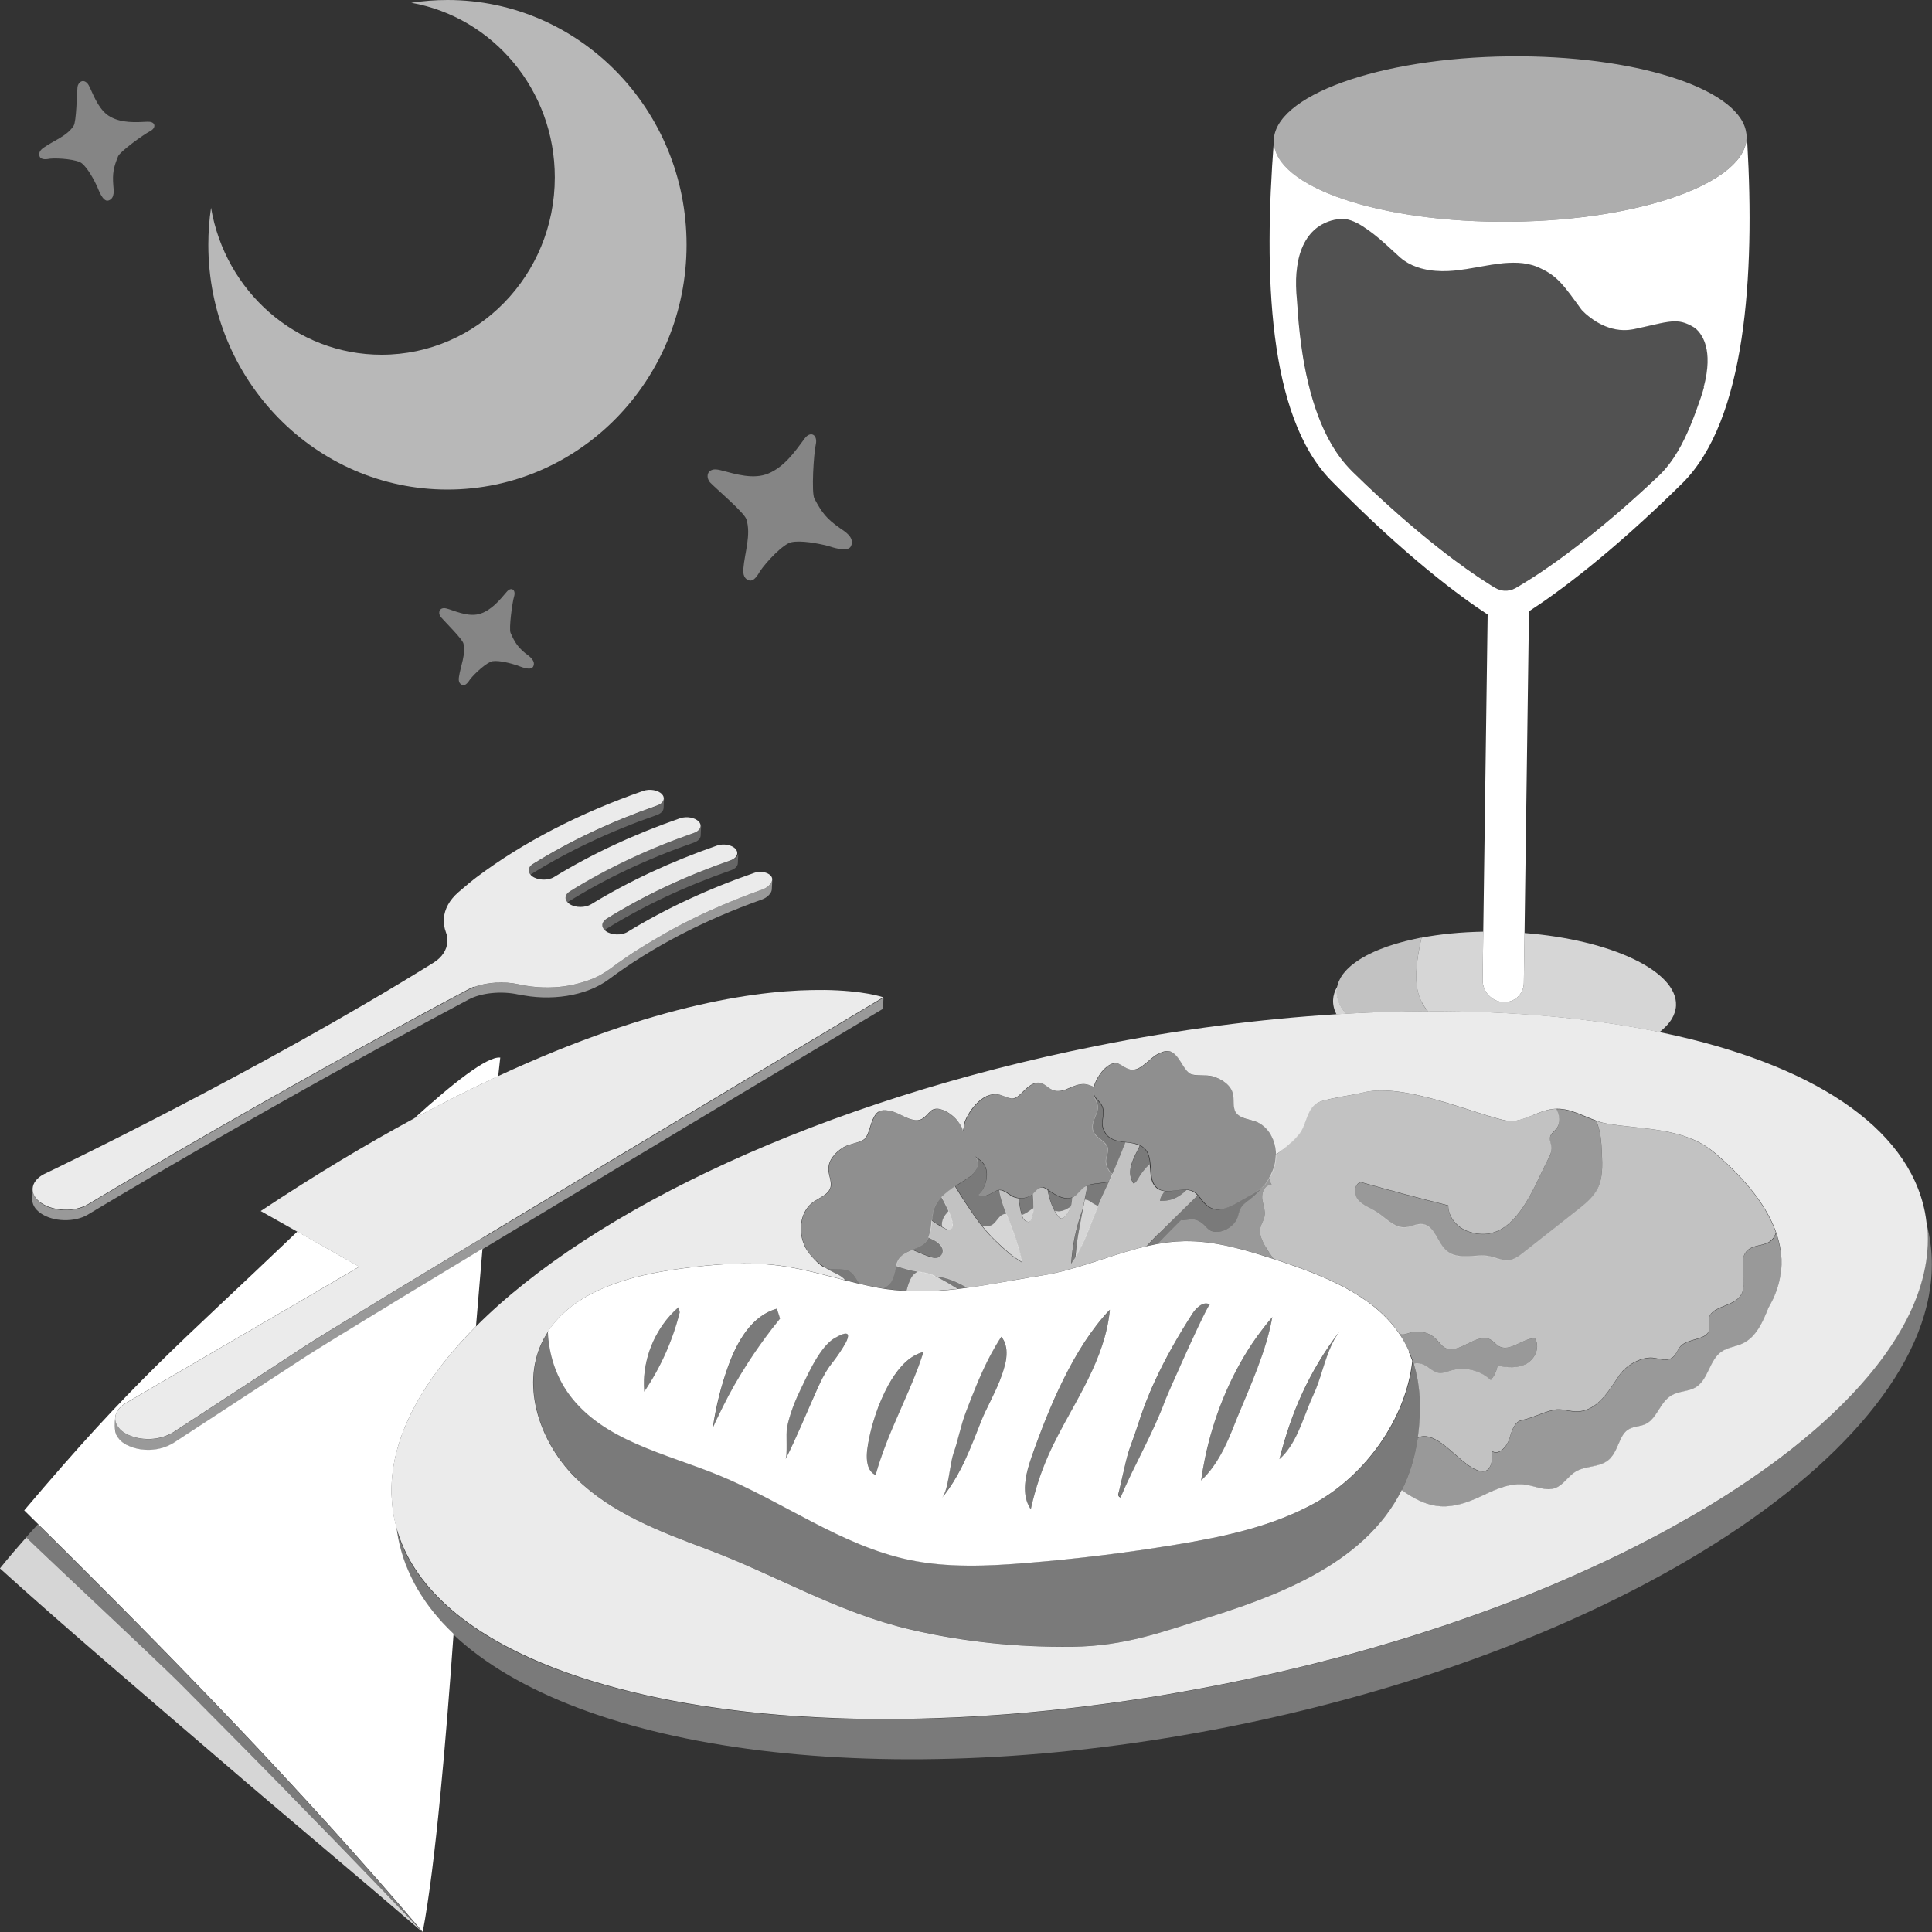 <svg viewBox="0 0 300 300" xmlns="http://www.w3.org/2000/svg"><rect x="0" y="0" width="300" height="300" fill="#333333" stroke="none"/><g fill="#fff"><path d="m 169.18 186.49 c -.13 -.08 -.25 -.13 -.38 -.17 s -.25 -.05 -.36 -.06 c -.09 .48 -.18 .96 -.27 1.44 -.26 1.34 -.52 2.67 -.75 4.02 -.2 1.16 -.33 2.34 -.43 3.52 .05 -.08 .1 -.16 .15 -.24 .28 -.49 .56 -.97 .81 -1.48 .31 -.61 .58 -1.23 .84 -1.86 .04 -.11 .09 -.21 .13 -.32 .56 -1.37 1.07 -2.75 1.63 -4.11 -.5 -.12 -.93 -.46 -1.37 -.73 z" opacity=".8"/><path d="m 159.63 188.15 c -.11 .07 -.23 .14 -.35 .21 -.04 .02 -.07 .05 -.11 .07 -.16 .08 -.32 .16 -.49 .22 .03 .09 .06 .17 .09 .26 .01 .03 .03 .07 .04 .1 .03 .06 .05 .12 .08 .17 s .06 .09 .1 .14 c .03 .04 .05 .07 .08 .1 .07 .07 .14 .14 .23 .19 .1 .06 .19 .09 .27 .1 .02 .01 .04 .01 .07 .01 .06 .01 .12 0 .18 -.01 .01 0 .03 -.01 .04 -.01 .07 -.03 .13 -.07 .19 -.13 s .11 -.14 .15 -.23 c 0 -.01 .01 -.02 .01 -.03 .18 -.38 .26 -1 .28 -1.73 -.29 .17 -.57 .37 -.87 .57 z" opacity=".8"/><path d="m 166.16 187.41 c -.24 .16 -.46 .29 -.67 .4 -.03 .02 -.06 .02 -.09 .03 -.18 .08 -.35 .15 -.51 .19 -.03 .01 -.06 .01 -.09 .01 -.16 .03 -.32 .06 -.47 .05 -.04 0 -.07 -.01 -.11 -.02 -.15 -.01 -.29 -.02 -.45 -.06 .13 .24 .26 .47 .42 .67 .58 .75 .78 .7 1.43 -.09 .14 -.17 .26 -.36 .37 -.56 .02 -.04 .04 -.07 .06 -.11 .1 -.2 .19 -.41 .26 -.62 -.05 .04 -.1 .08 -.15 .11 z" opacity=".8"/><path d="m 141.56 198.3 c -.44 .7 -.61 1.45 -.81 2.14 2.7 .14 5.33 -.01 7.95 -.31 -1.07 -.67 -2.15 -1.31 -3.27 -1.88 -.07 -.03 -.13 -.07 -.19 -.1 -.28 -.14 -.54 -.24 -.8 -.32 -.08 -.03 -.16 -.05 -.24 -.07 -.19 -.06 -.38 -.11 -.56 -.14 -.07 -.02 -.14 -.03 -.21 -.04 -.3 -.06 -.6 -.11 -.91 -.16 -.19 .11 -.38 .24 -.54 .38 s -.31 .31 -.43 .51 z" opacity=".8"/><path d="m 155.99 188.5 c -.87 .15 -1.18 1.17 -1.87 1.64 -.24 .16 -.51 .25 -.79 .28 s -.57 -.01 -.84 -.09 c 1.28 1.62 2.77 3.02 4.34 4.35 .2 .17 .44 .35 .71 .53 .06 .04 .1 .08 .16 .11 .13 .09 .27 .18 .41 .28 .04 .02 .07 .05 .11 .07 .18 .12 .36 .24 .54 .36 -.38 -1.74 -.92 -3.45 -1.53 -5.12 -.12 -.33 -.25 -.67 -.39 -1.03 -.18 -.45 -.37 -.92 -.55 -1.4 0 0 0 0 0 -.01 -.1 0 -.19 0 -.29 .02 z" opacity=".8"/><path d="m 147.06 188.3 c -.04 .05 -.08 .09 -.12 .14 s -.08 .09 -.12 .14 c -.05 .06 -.09 .13 -.14 .2 -.02 .03 -.04 .06 -.06 .09 -.05 .07 -.08 .15 -.12 .23 -.01 .03 -.03 .05 -.04 .08 -.03 .08 -.06 .15 -.09 .23 -.01 .03 -.02 .06 -.03 .09 -.02 .08 -.04 .16 -.05 .24 -.01 .03 -.01 .06 -.02 .09 -.01 .08 -.01 .16 -.01 .24 0 .04 -.01 .07 0 .1 0 .08 .02 .16 .03 .23 .01 .04 .01 .08 .01 .11 .21 .11 .41 .24 .62 .33 .1 .04 .21 .09 .32 .1 .12 .01 .22 0 .31 -.02 .02 -.01 .05 -.01 .07 -.02 .07 -.03 .13 -.06 .17 -.11 l .03 -.03 c .05 -.07 .09 -.14 .11 -.24 0 -.01 0 -.02 .01 -.04 .02 -.09 .03 -.19 .02 -.31 v -.04 c -.03 -.53 -.28 -1.28 -.65 -2.1 -.09 .09 -.18 .17 -.26 .26 z" opacity=".8"/><path d="m 299.15 189.85 c 1.11 9.28 -3.84 19.12 -13.43 28.56 -.02 .02 -.03 .03 -.05 .05 -.4 .4 -.82 .79 -1.24 1.19 -.04 .04 -.08 .08 -.12 .12 -.4 .38 -.81 .75 -1.23 1.13 -.06 .06 -.12 .11 -.18 .17 -.4 .36 -.82 .72 -1.23 1.08 -.08 .07 -.16 .14 -.24 .2 -.41 .35 -.82 .69 -1.23 1.04 -.1 .08 -.2 .16 -.3 .25 -.4 .33 -.82 .66 -1.23 1 -.12 .09 -.23 .19 -.35 .28 -.41 .32 -.82 .64 -1.24 .96 -.13 .1 -.26 .2 -.39 .3 -.41 .31 -.83 .62 -1.24 .93 -.15 .11 -.3 .22 -.45 .33 -.41 .3 -.83 .6 -1.25 .9 -.17 .12 -.33 .24 -.5 .35 -.41 .29 -.83 .58 -1.25 .87 -.18 .13 -.37 .25 -.55 .38 -.42 .28 -.84 .56 -1.26 .84 -.2 .13 -.39 .26 -.59 .39 -.42 .27 -.84 .54 -1.26 .82 -.21 .14 -.43 .27 -.64 .41 -.42 .26 -.84 .53 -1.27 .79 -.23 .14 -.45 .28 -.68 .42 -.42 .26 -.85 .51 -1.28 .77 -.24 .14 -.48 .29 -.73 .43 -.42 .25 -.85 .5 -1.28 .74 -.26 .15 -.51 .29 -.77 .44 -.43 .24 -.86 .49 -1.29 .73 -.27 .15 -.54 .3 -.8 .45 -.43 .24 -.86 .47 -1.3 .71 -.28 .15 -.56 .3 -.85 .46 -.43 .23 -.86 .46 -1.3 .68 -.3 .15 -.59 .31 -.89 .46 -.43 .22 -.87 .44 -1.3 .67 -.31 .16 -.62 .31 -.93 .47 -.44 .22 -.87 .43 -1.31 .65 -.32 .16 -.64 .31 -.97 .47 -.44 .21 -.87 .42 -1.32 .63 -.34 .16 -.67 .32 -1.01 .47 -.44 .2 -.87 .41 -1.32 .61 -.35 .16 -.7 .32 -1.04 .47 -.44 .2 -.88 .4 -1.33 .6 -.36 .16 -.72 .31 -1.07 .47 -.44 .19 -.89 .39 -1.33 .58 -.37 .16 -.75 .32 -1.12 .48 -.44 .19 -.89 .37 -1.33 .56 -.38 .16 -.77 .32 -1.15 .47 -.44 .18 -.89 .36 -1.33 .54 -.4 .16 -.8 .32 -1.2 .48 -.44 .17 -.88 .35 -1.33 .52 -.41 .16 -.82 .31 -1.23 .47 -.45 .17 -.9 .34 -1.35 .51 -.42 .16 -.84 .31 -1.26 .46 -.45 .16 -.89 .33 -1.34 .49 -.43 .16 -.87 .31 -1.3 .46 -.45 .16 -.9 .32 -1.35 .48 -.43 .15 -.87 .3 -1.31 .45 -.46 .16 -.91 .31 -1.37 .47 -.44 .15 -.89 .3 -1.33 .44 -.46 .15 -.92 .3 -1.38 .45 s -.91 .29 -1.37 .44 c -.46 .14 -.91 .29 -1.37 .44 -.47 .15 -.95 .29 -1.43 .44 -.45 .14 -.9 .28 -1.35 .41 -.48 .14 -.97 .29 -1.46 .43 -.45 .13 -.9 .27 -1.35 .4 -.5 .14 -1 .28 -1.49 .42 -.45 .13 -.9 .26 -1.35 .38 -.52 .14 -1.03 .28 -1.55 .42 -.44 .12 -.88 .24 -1.32 .36 -.53 .14 -1.06 .28 -1.59 .41 -.44 .11 -.88 .23 -1.32 .34 -.54 .14 -1.07 .27 -1.61 .4 -.44 .11 -.88 .22 -1.32 .33 -.56 .14 -1.12 .27 -1.68 .4 -.43 .1 -.85 .2 -1.27 .3 -.61 .14 -1.22 .28 -1.84 .42 -.38 .09 -.76 .18 -1.15 .26 -.68 .15 -1.36 .3 -2.05 .44 -.32 .07 -.64 .14 -.97 .21 -1.01 .21 -2.02 .42 -3.04 .62 s -2.03 .4 -3.05 .59 c -.3 .06 -.59 .11 -.89 .16 -.71 .13 -1.43 .27 -2.13 .39 -.4 .07 -.79 .14 -1.19 .21 -.61 .11 -1.22 .21 -1.83 .32 -.44 .07 -.87 .14 -1.3 .21 -.56 .09 -1.13 .19 -1.69 .27 -.46 .07 -.92 .14 -1.38 .21 -.54 .08 -1.08 .16 -1.61 .24 -.46 .07 -.91 .13 -1.37 .19 -.53 .08 -1.07 .15 -1.6 .22 -.46 .06 -.92 .12 -1.38 .18 -.52 .07 -1.04 .14 -1.56 .2 -.47 .06 -.94 .11 -1.42 .17 -.51 .06 -1.01 .12 -1.52 .18 -.48 .05 -.95 .1 -1.43 .16 -.5 .05 -.99 .11 -1.49 .16 -.48 .05 -.95 .09 -1.43 .14 -.49 .05 -.98 .1 -1.46 .14 s -.96 .08 -1.44 .13 c -.47 .04 -.95 .08 -1.42 .12 -.48 .04 -.97 .07 -1.45 .11 -.47 .04 -.94 .07 -1.4 .1 -.48 .03 -.95 .06 -1.43 .09 -.47 .03 -.93 .06 -1.4 .09 -.48 .03 -.95 .05 -1.43 .08 -.46 .02 -.91 .05 -1.37 .07 -.48 .02 -.96 .04 -1.44 .06 -.45 .02 -.89 .04 -1.34 .05 -.48 .02 -.95 .03 -1.43 .05 -.44 .01 -.88 .03 -1.31 .04 -.48 .01 -.96 .02 -1.44 .03 -.43 .01 -.85 .02 -1.27 .02 -.48 .01 -.96 .01 -1.44 .01 -.42 0 -.83 .01 -1.24 .01 -.48 0 -.96 0 -1.44 0 -.41 0 -.82 -.01 -1.22 -.01 -.48 -.01 -.96 -.01 -1.44 -.02 -.4 -.01 -.79 -.01 -1.19 -.02 -.48 -.01 -.97 -.03 -1.45 -.04 -.38 -.01 -.76 -.02 -1.14 -.04 -.49 -.02 -.97 -.04 -1.46 -.06 -.37 -.02 -.74 -.03 -1.11 -.05 -.49 -.02 -.97 -.05 -1.45 -.08 -.36 -.02 -.72 -.04 -1.08 -.06 -.48 -.03 -.97 -.06 -1.45 -.09 -.35 -.02 -.7 -.05 -1.04 -.07 -.49 -.04 -.97 -.07 -1.45 -.11 -.34 -.03 -.67 -.06 -1 -.09 -.49 -.04 -.97 -.09 -1.46 -.13 -.32 -.03 -.64 -.06 -.96 -.1 -.49 -.05 -.97 -.1 -1.46 -.15 -.31 -.03 -.62 -.07 -.93 -.11 -.49 -.06 -.98 -.12 -1.46 -.18 -.29 -.04 -.59 -.07 -.88 -.11 -.49 -.06 -.98 -.13 -1.46 -.2 -.28 -.04 -.56 -.08 -.84 -.12 -.49 -.07 -.98 -.14 -1.46 -.22 -.27 -.04 -.53 -.08 -.8 -.13 -.49 -.08 -.98 -.16 -1.46 -.24 -.25 -.04 -.5 -.09 -.75 -.13 -.49 -.09 -.98 -.18 -1.47 -.27 -.24 -.05 -.47 -.09 -.71 -.14 -.49 -.1 -.98 -.19 -1.47 -.29 -.22 -.05 -.44 -.09 -.66 -.14 -.49 -.1 -.98 -.21 -1.47 -.32 -.21 -.05 -.41 -.09 -.61 -.14 -.5 -.11 -.99 -.23 -1.48 -.35 -.19 -.05 -.37 -.09 -.56 -.14 -.5 -.12 -.99 -.25 -1.48 -.38 -.17 -.04 -.33 -.09 -.5 -.13 -.5 -.13 -1 -.27 -1.5 -.41 -.15 -.04 -.29 -.09 -.44 -.13 -.51 -.15 -1.01 -.29 -1.51 -.44 -.13 -.04 -.25 -.08 -.38 -.12 -.51 -.16 -1.02 -.32 -1.52 -.48 -.1 -.03 -.2 -.07 -.3 -.1 -.52 -.17 -1.04 -.35 -1.55 -.53 -.08 -.03 -.15 -.06 -.23 -.08 -.53 -.19 -1.05 -.38 -1.56 -.57 -.05 -.02 -.11 -.04 -.16 -.06 -.54 -.2 -1.07 -.41 -1.59 -.62 -.02 -.01 -.04 -.02 -.06 -.03 -12.44 -5.05 -20.74 -12.25 -23.22 -21.25 .07 .57 .15 1.13 .26 1.69 .12 .62 .27 1.22 .44 1.82 .04 .14 .08 .29 .12 .43 .18 .6 .37 1.19 .6 1.78 .01 .01 .01 .03 .02 .04 .22 .58 .47 1.15 .74 1.71 .06 .12 .11 .24 .17 .36 .28 .58 .58 1.15 .91 1.71 0 .01 .01 .01 .01 .02 .33 .56 .69 1.11 1.06 1.66 l .18 .27 c .78 1.11 1.65 2.19 2.61 3.24 .06 .06 .12 .13 .18 .19 .49 .53 1.01 1.05 1.55 1.56 19.37 18.39 67.46 24.93 120.66 14.32 65.65 -13.1 114.22 -47.35 108.49 -76.52 -.11 -.56 -.25 -1.12 -.4 -1.67 v -.01 z" opacity=".35"/><path d="m 150.26 199.94 c -1.55 -.89 -3.24 -1.67 -5.01 -1.78 .07 .03 .13 .07 .19 .1 1.12 .56 2.2 1.21 3.27 1.88 s 0 0 0 0 c .51 -.06 1.02 -.13 1.54 -.2 z" opacity=".35"/><path d="m 158.18 186.06 c .14 .83 .24 1.69 .48 2.49 .01 .03 .02 .07 .03 .1 .17 -.06 .33 -.14 .49 -.22 .04 -.02 .07 -.04 .11 -.07 .12 -.07 .24 -.14 .35 -.21 .3 -.19 .58 -.4 .87 -.57 s 0 0 0 0 c .01 -.33 0 -.68 -.02 -1.03 0 -.03 0 -.06 0 -.08 -.02 -.36 -.04 -.72 -.07 -1.08 .03 -.02 .06 -.04 .08 -.07 -.14 .13 -.29 .24 -.46 .34 -.04 .02 -.08 .04 -.12 .07 -.15 .08 -.31 .15 -.48 .21 -.01 0 -.02 .01 -.04 .01 -.4 .12 -.82 .16 -1.23 .12 z" opacity=".35"/><path d="m 168.54 185.76 c -.03 .17 -.06 .34 -.1 .51 .12 .01 .24 .02 .36 .06 s .25 .09 .38 .17 c .45 .27 .87 .61 1.37 .73 .21 -.51 .42 -1.02 .66 -1.52 .35 -.74 .67 -1.49 1.01 -2.23 -1.11 .39 -2.73 .24 -3.62 .72 .09 -.05 .19 -.07 .29 -.11 -.14 .64 -.28 1.23 -.36 1.67 z" opacity=".35"/><path d="m 162.9 185.69 c .04 .17 .09 .34 .14 .51 .04 .12 .07 .24 .11 .36 .07 .21 .15 .42 .23 .63 .03 .06 .05 .12 .08 .18 .1 .23 .2 .45 .32 .65 .15 .04 .3 .05 .45 .06 .04 0 .07 .01 .11 .02 .16 0 .31 -.02 .47 -.05 .03 -.01 .06 0 .09 -.01 .16 -.04 .34 -.11 .51 -.19 l .09 -.03 c .21 -.1 .43 -.23 .67 -.4 .05 -.03 .1 -.07 .15 -.11 .06 -.2 .11 -.4 .14 -.6 .03 -.26 .05 -.51 .06 -.77 -1.07 .45 -2.3 -.11 -3.33 -.82 -.15 -.1 -.29 -.21 -.43 -.31 l -.04 -.03 c .05 .3 .12 .61 .19 .91 z" opacity=".35"/><path d="m 180.84 184.96 c -.02 .04 -.04 .09 -.07 .13 -.27 .42 -.63 .84 -.62 1.34 .02 .02 .04 .02 .06 .04 1.28 .03 2.25 -.31 3.16 -.95 .01 -.01 .02 -.02 .03 -.03 .14 -.1 .28 -.21 .42 -.32 .15 -.12 .3 -.26 .44 -.4 l -.01 -.01 c -.49 -.04 -1.01 .02 -1.53 .08 -.64 .09 -1.29 .18 -1.88 .12 z" opacity=".35"/><path d="m 177.01 177.93 c -.86 1.8 -2.21 3.83 -1.01 5.82 .32 .05 .54 -.29 .7 -.57 .49 -.9 1.13 -1.71 1.87 -2.41 -.02 -.22 -.04 -.43 -.08 -.64 -.01 -.03 -.01 -.06 -.02 -.09 -.03 -.19 -.08 -.37 -.13 -.55 -.01 -.02 -.01 -.04 -.02 -.06 -.06 -.18 -.13 -.35 -.22 -.51 -.02 -.04 -.04 -.07 -.06 -.11 -.1 -.16 -.21 -.32 -.35 -.45 -.1 -.1 -.21 -.19 -.33 -.27 -.11 -.08 -.22 -.14 -.34 -.2 0 .01 -.01 .02 -.01 .02 z" opacity=".35"/><path d="m 179.87 191.62 c -.61 .6 -1.21 1.23 -1.78 1.87 .56 -.13 1.12 -.25 1.68 -.35 1.19 -1.26 2.41 -2.49 3.64 -3.71 .23 .02 .45 .03 .68 0 1.12 -.15 1.74 -.19 2.67 .55 .49 .39 .79 .97 1.4 1.18 1.48 .52 3.45 -.65 3.99 -2.03 .19 -.48 .25 -1.01 .49 -1.47 .33 -.62 .93 -1.03 1.48 -1.46 .76 -.59 1.47 -1.27 2.08 -2.03 .02 -.02 .03 -.04 .05 -.05 s -.01 0 -.01 .01 c -.77 .75 -1.74 1.27 -2.69 1.78 -1.36 .72 -2.65 1.66 -3.9 1.88 -.13 .02 -.26 .04 -.38 .05 -.9 .05 -1.77 -.3 -2.65 -1.4 -.21 -.27 -.42 -.55 -.64 -.81 -2.03 2 -4.06 4 -6.09 5.99 z" opacity=".35"/><path d="m 167.42 191.72 c .23 -1.34 .49 -2.67 .75 -4.01 -.03 .08 -.07 .17 -.1 .25 -.99 2.8 -1.53 5.46 -1.71 8.28 .21 -.32 .4 -.64 .6 -.97 .1 -1.19 .26 -2.38 .46 -3.56 z" opacity=".35"/><path d="m 174.79 177.38 c -.44 -.05 -.87 -.11 -1.28 -.2 -.09 -.02 -.19 -.04 -.28 -.07 -.07 -.02 -.13 -.04 -.19 -.07 -.09 -.03 -.18 -.06 -.27 -.1 -.06 -.03 -.12 -.06 -.18 -.09 -.09 -.04 -.17 -.09 -.25 -.14 -.06 -.04 -.11 -.08 -.17 -.12 -.08 -.06 -.15 -.13 -.23 -.2 -.05 -.05 -.1 -.09 -.14 -.15 -.08 -.09 -.14 -.19 -.21 -.3 -.03 -.05 -.07 -.1 -.1 -.16 -.09 -.17 -.18 -.36 -.25 -.57 -.4 -1.21 .48 -2.39 -.24 -3.62 -.47 -.8 -1.21 -1.06 -1.29 -2.12 .12 1.54 1.17 1.84 .47 3.56 -.24 .59 -.53 1.18 -.57 1.82 -.12 1.72 1.6 1.97 2.24 3.13 .36 .64 -.09 1.51 -.16 2.17 -.03 .3 .02 .59 .11 .87 .16 .52 .47 1 .91 1.33 .72 -1.65 1.42 -3.31 2.08 -4.98 h -.01 z" opacity=".35"/><path d="m 148.61 184.01 c -.09 .06 -.18 .12 -.27 .18 .05 .09 .11 .18 .17 .27 s 0 .01 .01 .01 c .01 .01 .01 .02 .02 .03 .43 .69 .86 1.38 1.3 2.07 l .75 1.14 c .52 .77 1.04 1.53 1.6 2.27 .1 .13 .2 .24 .3 .36 .27 .09 .56 .12 .84 .09 s .55 -.12 .79 -.28 c .7 -.48 1.01 -1.49 1.87 -1.64 .1 -.02 .19 -.02 .29 -.02 -.22 -.56 -.43 -1.14 -.61 -1.72 -.02 -.05 -.03 -.11 -.05 -.16 -.07 -.23 -.13 -.46 -.19 -.69 -.02 -.08 -.04 -.15 -.06 -.22 -.07 -.29 -.13 -.59 -.17 -.88 .02 0 .03 -.01 .05 -.01 -.68 0 -1.23 .52 -1.85 .78 -.13 .05 -.26 .09 -.39 .12 -.38 .08 -.78 .05 -1.15 -.06 -.01 0 -.03 -.01 -.04 -.01 .16 -.14 .32 -.29 .47 -.49 .85 -1.11 1.32 -3.07 .48 -4.32 -.09 -.14 -.19 -.26 -.3 -.37 s -.22 -.22 -.34 -.31 c -.24 -.19 -.49 -.36 -.75 -.53 .13 .13 .24 .28 .32 .47 .44 .99 -.31 2.13 -1.21 2.73 -.22 .15 -.44 .29 -.65 .43 -.38 .24 -.75 .48 -1.11 .72 -.04 .02 -.07 .05 -.11 .07 z" opacity=".35"/><path d="m 144.32 195.08 c .58 .21 1.3 .36 1.75 -.08 .96 -.93 -.12 -2.02 -.94 -2.43 -.31 -.16 -.62 -.31 -.93 -.46 v .02 c -.01 .03 -.03 .05 -.04 .08 -.03 .06 -.06 .12 -.1 .18 -.04 .07 -.08 .14 -.13 .21 -.04 .05 -.08 .1 -.12 .15 -.05 .06 -.1 .12 -.16 .18 -.04 .04 -.09 .09 -.13 .13 -.06 .05 -.12 .1 -.18 .15 -.05 .04 -.09 .07 -.14 .1 -.07 .05 -.13 .09 -.2 .13 -.05 .03 -.1 .06 -.15 .08 -.08 .04 -.15 .08 -.23 .12 -.05 .02 -.09 .05 -.14 .07 -.09 .04 -.18 .08 -.28 .12 -.04 .02 -.07 .03 -.11 .04 -.14 .06 -.27 .11 -.41 .16 .87 .36 1.74 .74 2.62 1.05 z" opacity=".35"/><path d="m 145.49 190.02 c .27 .17 .54 .33 .82 .48 -.01 -.04 -.01 -.08 -.01 -.11 -.01 -.08 -.03 -.16 -.03 -.23 0 -.04 0 -.07 0 -.1 0 -.08 0 -.16 .01 -.24 0 -.03 .01 -.06 .02 -.09 .01 -.08 .03 -.16 .05 -.24 .01 -.03 .02 -.06 .03 -.09 .03 -.08 .05 -.16 .09 -.23 .01 -.03 .03 -.05 .04 -.08 .04 -.08 .07 -.15 .12 -.23 .02 -.03 .04 -.06 .06 -.09 .04 -.07 .09 -.13 .14 -.2 .04 -.05 .08 -.09 .12 -.14 s .08 -.1 .12 -.14 c .08 -.09 .17 -.18 .27 -.27 -.15 -.34 -.32 -.7 -.5 -1.05 -.01 -.01 -.01 -.02 -.02 -.04 -.18 -.36 -.37 -.72 -.57 -1.07 l -.08 .07 c -.14 .14 -.26 .27 -.37 .41 -.04 .04 -.07 .09 -.1 .13 -.07 .09 -.14 .19 -.2 .28 -.03 .05 -.06 .1 -.09 .14 -.05 .09 -.1 .18 -.15 .27 -.02 .05 -.05 .09 -.07 .14 -.05 .1 -.09 .21 -.13 .31 -.01 .03 -.02 .06 -.03 .08 -.05 .13 -.08 .26 -.12 .39 -.01 .05 -.02 .1 -.03 .15 -.02 .08 -.04 .16 -.05 .25 -.01 .07 -.02 .13 -.03 .2 -.01 .06 -.02 .13 -.03 .19 -.01 .08 -.02 .16 -.03 .24 0 .02 0 .04 -.01 .06 -.01 .1 -.02 .19 -.03 .29 v .01 c .25 .2 .52 .38 .79 .56 z" opacity=".35"/><path d="m 179.87 191.62 c .84 -.83 1.68 -1.65 2.51 -2.47 1.19 -1.17 2.38 -2.35 3.58 -3.52 -.08 -.1 -.17 -.19 -.26 -.27 -.1 -.09 -.2 -.18 -.32 -.25 -.34 -.22 -.72 -.3 -1.12 -.34 -.15 .14 -.3 .27 -.44 .4 -.14 .12 -.28 .22 -.42 .32 -.01 .01 -.02 .02 -.03 .03 -.9 .64 -1.87 .98 -3.16 .95 -.02 0 -.04 0 -.07 0 0 -.01 .01 -.03 .01 -.04 -.01 -.5 .35 -.92 .62 -1.34 .03 -.04 .04 -.09 .07 -.13 -.41 -.04 -.8 -.16 -1.15 -.41 -.13 -.09 -.23 -.2 -.33 -.31 -.03 -.04 -.06 -.08 -.09 -.11 -.06 -.08 -.12 -.16 -.17 -.25 -.03 -.05 -.05 -.1 -.08 -.15 -.04 -.09 -.08 -.17 -.11 -.26 -.02 -.05 -.04 -.1 -.06 -.16 -.03 -.1 -.06 -.2 -.08 -.31 -.01 -.05 -.02 -.09 -.03 -.14 -.03 -.15 -.05 -.3 -.07 -.45 -.01 -.09 -.02 -.18 -.03 -.27 -.01 -.07 -.01 -.14 -.02 -.21 -.03 -.39 -.05 -.78 -.09 -1.17 -.74 .7 -1.38 1.51 -1.87 2.41 -.16 .28 -.38 .62 -.7 .57 -1.19 -1.99 .15 -4.02 1.01 -5.82 0 -.01 .01 -.02 .01 -.02 -.49 -.25 -1.04 -.37 -1.61 -.45 -.03 0 -.06 -.01 -.09 -.01 -.17 -.02 -.34 -.04 -.52 -.06 -1.11 2.81 -2.29 5.6 -3.59 8.32 -.24 .5 -.45 1.01 -.66 1.52 -.56 1.36 -1.07 2.75 -1.63 4.11 -.04 .11 -.09 .21 -.13 .32 -.26 .63 -.54 1.25 -.84 1.86 -.25 .51 -.53 1 -.81 1.48 -.05 .09 -.1 .19 -.15 .28 v .01 c -.2 .33 -.41 .64 -.62 .96 .18 -2.83 .72 -5.48 1.71 -8.28 .03 -.08 .06 -.17 .1 -.25 .09 -.48 .19 -.97 .28 -1.45 .03 -.17 .07 -.34 .1 -.51 .08 -.45 .22 -1.03 .36 -1.67 -.1 .04 -.2 .06 -.29 .11 -.74 .4 -1.15 1.25 -1.88 1.66 -.07 .04 -.14 .06 -.22 .09 -.01 .26 -.03 .51 -.06 .77 -.03 .2 -.08 .4 -.14 .6 -.07 .21 -.16 .42 -.26 .62 -.02 .04 -.04 .07 -.06 .11 -.11 .2 -.23 .39 -.37 .56 -.66 .8 -.85 .84 -1.43 .09 -.16 -.21 -.3 -.43 -.43 -.67 h .01 c -.12 -.21 -.22 -.43 -.32 -.65 -.03 -.06 -.05 -.12 -.08 -.18 -.08 -.21 -.16 -.41 -.23 -.63 -.04 -.12 -.07 -.24 -.11 -.36 -.05 -.17 -.1 -.34 -.14 -.51 -.08 -.31 -.14 -.61 -.19 -.91 -.06 -.05 -.12 -.09 -.19 -.13 -.03 -.02 -.05 -.03 -.08 -.05 -.04 -.03 -.09 -.06 -.13 -.08 s -.09 -.04 -.13 -.05 c -.03 -.01 -.06 -.03 -.1 -.04 -.08 -.02 -.16 -.04 -.24 -.04 -.56 -.01 -.94 .54 -1.35 .93 -.03 .03 -.06 .04 -.08 .07 .03 .36 .06 .72 .07 1.08 v .08 c .05 1.16 0 2.21 -.27 2.77 0 .01 -.01 .02 -.01 .03 -.05 .09 -.09 .17 -.15 .23 s -.12 .1 -.19 .13 c -.01 .01 -.03 .01 -.04 .01 -.06 .02 -.12 .02 -.18 .01 -.02 0 -.04 0 -.07 -.01 -.08 -.02 -.17 -.05 -.27 -.1 -.09 -.05 -.16 -.12 -.23 -.19 -.03 -.03 -.05 -.07 -.08 -.1 -.03 -.05 -.07 -.09 -.1 -.14 -.03 -.06 -.06 -.11 -.08 -.17 -.02 -.03 -.03 -.06 -.04 -.1 -.03 -.09 -.06 -.17 -.09 -.26 -.01 -.03 -.02 -.07 -.03 -.1 -.24 -.8 -.33 -1.66 -.48 -2.49 -.17 -.02 -.33 -.05 -.49 -.1 -.01 0 -.03 -.01 -.04 -.01 -.17 -.05 -.33 -.11 -.48 -.2 -.64 -.35 -1.2 -.95 -1.92 -.95 -.02 0 -.04 .01 -.05 .01 .04 .29 .1 .58 .17 .88 .02 .08 .04 .15 .06 .22 .06 .23 .12 .46 .19 .69 .02 .05 .03 .11 .05 .16 .18 .58 .4 1.16 .62 1.72 s 0 0 0 .01 c .19 .48 .37 .95 .55 1.4 .14 .36 .28 .7 .39 1.03 .61 1.68 1.16 3.39 1.54 5.13 -.19 -.13 -.37 -.25 -.56 -.37 -.04 -.03 -.07 -.05 -.11 -.07 -.14 -.09 -.28 -.19 -.41 -.28 -.06 -.04 -.11 -.08 -.16 -.11 -.27 -.19 -.51 -.36 -.71 -.53 -1.57 -1.33 -3.06 -2.73 -4.34 -4.35 -.1 -.12 -.2 -.24 -.3 -.36 -.56 -.74 -1.08 -1.5 -1.6 -2.27 -.26 -.38 -.51 -.76 -.76 -1.14 s 0 0 0 0 c -.45 -.69 -.89 -1.39 -1.32 -2.1 0 0 0 -.01 -.01 -.01 -.06 -.09 -.11 -.18 -.17 -.27 -.72 .48 -1.41 1.01 -2.1 1.69 .2 .35 .39 .71 .57 1.07 .01 .01 .01 .02 .02 .04 .62 1.22 1.11 2.4 1.15 3.15 v .04 c 0 .11 0 .22 -.02 .31 0 .01 0 .02 -.01 .04 -.02 .09 -.06 .17 -.11 .24 -.01 .01 -.02 .02 -.03 .03 -.05 .05 -.11 .09 -.17 .11 -.02 .01 -.04 .02 -.07 .02 -.09 .02 -.19 .03 -.31 .02 -.11 -.01 -.22 -.05 -.32 -.1 -.22 -.09 -.42 -.21 -.62 -.31 0 -.01 0 -.01 0 -.02 -.28 -.15 -.56 -.31 -.82 -.48 -.27 -.17 -.53 -.36 -.79 -.56 -.01 .09 -.02 .19 -.03 .28 0 .04 -.01 .08 -.01 .13 -.01 .07 -.01 .14 -.02 .22 -.02 .15 -.03 .3 -.05 .46 0 .02 0 .04 -.01 .06 -.02 .17 -.05 .34 -.09 .51 -.01 .05 -.02 .09 -.03 .14 -.04 .18 -.09 .37 -.14 .56 -.03 .11 -.08 .2 -.12 .3 .31 .15 .62 .31 .93 .46 .82 .42 1.9 1.5 .94 2.43 -.44 .43 -1.17 .28 -1.75 .08 -.88 -.31 -1.75 -.69 -2.62 -1.05 -.13 .05 -.25 .1 -.38 .16 -.05 .02 -.09 .04 -.14 .06 -.08 .04 -.17 .07 -.25 .12 -.06 .03 -.11 .06 -.16 .09 -.07 .04 -.14 .07 -.21 .12 -.06 .04 -.11 .08 -.17 .11 -.06 .04 -.12 .08 -.18 .13 -.06 .04 -.11 .1 -.16 .14 -.05 .05 -.11 .09 -.16 .14 -.06 .06 -.1 .13 -.15 .19 -.04 .05 -.09 .1 -.12 .16 -.05 .08 -.1 .18 -.15 .27 -.03 .05 -.06 .1 -.08 .15 -.07 .15 -.13 .32 -.18 .5 -.01 .05 -.03 .11 -.04 .17 1.21 .41 2.32 .69 2.68 .76 .24 .05 .45 .08 .67 .12 .31 .05 .61 .11 .91 .16 .07 .01 .14 .03 .21 .04 .19 .04 .38 .09 .56 .14 .08 .02 .16 .04 .24 .07 .26 .09 .52 .19 .8 .32 1.77 .11 3.46 .89 5.01 1.78 1.54 -.21 3.07 -.47 4.62 -.73 2.28 -.4 4.57 -.82 6.92 -1.18 .69 -.11 1.37 -.24 2.05 -.39 .06 -.01 .11 -.02 .17 -.04 .68 -.16 1.37 -.33 2.05 -.52 0 0 .01 0 .01 .01 .05 -.02 .11 -.03 .16 -.05 .02 -.01 .05 -.01 .07 -.02 2.11 -.59 4.21 -1.3 6.31 -1.97 .17 -.06 .35 -.11 .52 -.17 .23 -.07 .45 -.14 .68 -.21 .37 -.12 .74 -.23 1.11 -.34 .09 -.03 .18 -.05 .27 -.08 .45 -.13 .89 -.26 1.34 -.38 .03 -.01 .06 -.02 .09 -.03 .49 -.13 .98 -.25 1.46 -.36 .57 -.64 1.17 -1.26 1.78 -1.87 v -.01 z" opacity=".7"/><path d="m 133.42 199.31 c -.32 -.43 -.58 -.93 -.92 -1.35 -1.08 -1.37 -2.78 -.54 -4.28 -1.07 .07 .05 .14 .1 .22 .14 .62 .38 1.19 .62 1.66 .87 s .86 .49 1.13 .87 h .01 c .73 .19 1.46 .37 2.19 .54 z" opacity=".35"/><path d="m 141.56 198.3 c .12 -.2 .27 -.36 .43 -.51 s .35 -.27 .54 -.38 c -.22 -.04 -.44 -.07 -.67 -.12 -.36 -.07 -1.47 -.35 -2.68 -.76 -.14 .55 -.24 1.12 -.41 1.66 -.02 .05 -.03 .1 -.05 .15 -.07 .21 -.16 .41 -.26 .6 -.26 .5 -.72 .88 -1.26 1.13 .6 .09 1.19 .17 1.77 .23 h .03 c .59 .06 1.17 .11 1.75 .14 .2 -.69 .37 -1.45 .81 -2.14 z" opacity=".35"/><path d="m 128.22 196.89 c 1.5 .53 3.2 -.3 4.28 1.07 .34 .43 .6 .92 .92 1.35 .45 .11 .9 .21 1.35 .31 .54 .12 1.08 .23 1.62 .33 .02 0 .05 .01 .07 .01 .25 .05 .5 .08 .75 .12 .53 -.26 .99 -.64 1.26 -1.13 .1 -.19 .19 -.4 .26 -.6 .02 -.05 .03 -.1 .05 -.15 .17 -.54 .28 -1.11 .41 -1.66 .01 -.06 .03 -.11 .04 -.17 .05 -.18 .11 -.35 .18 -.5 .02 -.06 .06 -.1 .08 -.15 .05 -.09 .09 -.19 .15 -.27 .04 -.06 .08 -.1 .12 -.16 .05 -.07 .1 -.13 .15 -.19 .05 -.05 .1 -.1 .16 -.14 s .1 -.1 .16 -.14 c .06 -.05 .12 -.09 .18 -.13 s .11 -.08 .17 -.11 c .07 -.04 .14 -.08 .21 -.12 .05 -.03 .11 -.06 .16 -.09 .08 -.04 .17 -.08 .25 -.12 .05 -.02 .09 -.04 .14 -.06 .13 -.05 .25 -.11 .38 -.16 .14 -.05 .27 -.11 .41 -.16 .04 -.01 .07 -.03 .11 -.04 .09 -.04 .18 -.08 .28 -.12 .05 -.02 .09 -.05 .14 -.07 .08 -.04 .15 -.08 .23 -.12 .05 -.03 .1 -.06 .15 -.08 .07 -.04 .14 -.08 .2 -.13 .05 -.03 .1 -.07 .14 -.1 .06 -.05 .12 -.1 .18 -.15 .05 -.04 .09 -.08 .13 -.13 .05 -.06 .11 -.11 .16 -.18 .04 -.05 .08 -.1 .12 -.15 .05 -.07 .09 -.14 .13 -.21 .03 -.06 .07 -.12 .1 -.18 .06 -.12 .12 -.25 .16 -.4 .06 -.19 .1 -.38 .14 -.56 .01 -.05 .02 -.09 .03 -.14 .04 -.17 .07 -.35 .09 -.51 0 -.02 .01 -.04 .01 -.06 .02 -.15 .04 -.31 .05 -.46 .01 -.07 .02 -.15 .02 -.22 0 -.04 .01 -.08 .01 -.13 .01 -.1 .02 -.19 .03 -.29 v -.03 c .01 -.09 .02 -.17 .03 -.26 0 -.02 0 -.04 .01 -.06 .01 -.08 .02 -.16 .03 -.24 .01 -.06 .02 -.13 .03 -.19 .01 -.07 .02 -.13 .03 -.2 .02 -.08 .03 -.16 .05 -.25 .01 -.05 .02 -.1 .03 -.15 .03 -.13 .07 -.26 .12 -.39 .01 -.03 .02 -.06 .03 -.08 .04 -.1 .08 -.21 .13 -.31 .02 -.05 .05 -.09 .07 -.14 .05 -.09 .09 -.18 .15 -.27 .03 -.05 .06 -.1 .09 -.14 .06 -.09 .13 -.19 .2 -.28 .03 -.04 .06 -.09 .1 -.13 .11 -.14 .23 -.27 .37 -.41 1.18 -1.19 2.35 -1.88 3.67 -2.72 .22 -.14 .43 -.28 .65 -.43 .9 -.6 1.64 -1.74 1.21 -2.73 -.08 -.18 -.19 -.33 -.32 -.47 .38 .26 .77 .51 1.09 .85 .11 .11 .21 .24 .3 .37 .84 1.25 .37 3.21 -.48 4.32 -.15 .2 -.31 .35 -.47 .49 .01 0 .03 .01 .04 .01 .38 .11 .77 .14 1.15 .06 .13 -.03 .26 -.07 .39 -.12 .63 -.26 1.18 -.78 1.85 -.78 .73 0 1.29 .61 1.92 .95 .15 .08 .31 .15 .48 .2 .01 0 .03 .01 .04 .01 .16 .05 .32 .08 .49 .1 .41 .05 .83 .01 1.23 -.12 .01 0 .02 -.01 .04 -.01 .17 -.05 .32 -.13 .48 -.21 .04 -.02 .08 -.04 .12 -.07 .16 -.1 .32 -.21 .46 -.34 .41 -.39 .79 -.93 1.35 -.93 .08 0 .16 .02 .24 .04 .03 .01 .07 .03 .1 .04 .04 .02 .09 .03 .13 .05 s .09 .05 .13 .08 c .03 .02 .05 .03 .08 .05 .08 .05 .15 .11 .23 .16 .14 .1 .28 .21 .43 .31 1.03 .7 2.26 1.26 3.33 .82 .07 -.03 .15 -.05 .22 -.09 .73 -.41 1.14 -1.25 1.88 -1.66 .89 -.48 2.51 -.34 3.62 -.72 .17 -.37 .34 -.74 .5 -1.11 -.44 -.33 -.75 -.81 -.91 -1.33 -.08 -.28 -.14 -.57 -.11 -.87 .07 -.66 .51 -1.53 .16 -2.17 -.64 -1.17 -2.37 -1.41 -2.24 -3.13 .05 -.64 .33 -1.23 .57 -1.82 .69 -1.72 -.36 -2.02 -.47 -3.56 .08 1.06 .82 1.32 1.29 2.12 .72 1.23 -.16 2.41 .24 3.62 .07 .21 .16 .4 .25 .57 .03 .06 .07 .1 .1 .16 .07 .11 .14 .21 .21 .3 .04 .05 .09 .1 .14 .15 .07 .07 .15 .14 .23 .2 .05 .04 .11 .08 .17 .12 .08 .05 .16 .1 .25 .14 l .18 .09 c .09 .04 .18 .07 .27 .1 .07 .02 .13 .05 .19 .07 .09 .03 .19 .05 .28 .07 .58 .13 1.2 .18 1.81 .26 .03 0 .06 .01 .09 .01 .57 .08 1.12 .2 1.61 .45 .12 .06 .23 .12 .34 .2 s .22 .17 .33 .27 c .14 .14 .25 .29 .35 .45 .02 .04 .04 .07 .06 .11 .09 .16 .16 .33 .22 .51 .01 .02 .01 .04 .02 .06 .05 .18 .1 .36 .13 .55 .01 .03 .01 .06 .02 .09 .03 .21 .06 .42 .08 .64 .03 .39 .05 .78 .09 1.17 .01 .07 .01 .14 .02 .21 .01 .09 .02 .18 .03 .27 .02 .15 .04 .3 .07 .45 .01 .05 .02 .09 .03 .14 .02 .1 .05 .21 .08 .31 .02 .05 .04 .11 .06 .16 .03 .09 .07 .18 .11 .26 .02 .05 .05 .1 .08 .15 .05 .09 .11 .17 .17 .25 .03 .04 .06 .08 .09 .11 .1 .11 .21 .22 .33 .31 .35 .25 .74 .36 1.15 .4 .59 .06 1.24 -.03 1.88 -.11 .95 -.13 1.89 -.22 2.66 .26 .12 .07 .22 .16 .32 .25 .09 .08 .18 .18 .26 .27 .23 .26 .43 .54 .64 .81 l .02 .02 c .87 1.08 1.74 1.44 2.63 1.38 .13 -.01 .25 -.02 .38 -.05 1.25 -.23 2.54 -1.16 3.9 -1.88 .95 -.51 1.92 -1.03 2.69 -1.78 .01 -.01 .02 -.02 .03 -.03 .16 -.21 .31 -.43 .46 -.64 .12 -.19 .24 -.38 .35 -.57 .17 -.3 .33 -.62 .46 -.94 .05 -.12 .11 -.25 .15 -.37 .04 -.11 .08 -.23 .11 -.34 .08 -.28 .16 -.56 .21 -.84 .03 -.16 .03 -.33 .05 -.5 .02 -.19 .03 -.37 .03 -.56 0 -.7 -.13 -1.39 -.35 -2.04 -.03 -.1 -.06 -.19 -.1 -.28 -.06 -.14 -.12 -.28 -.19 -.41 -.06 -.12 -.12 -.23 -.18 -.35 -.07 -.12 -.14 -.23 -.21 -.34 -.09 -.13 -.18 -.24 -.28 -.36 -.07 -.09 -.15 -.18 -.23 -.26 -.12 -.13 -.25 -.24 -.39 -.36 -.07 -.06 -.14 -.13 -.22 -.18 -.22 -.16 -.45 -.31 -.7 -.42 -1.01 -.47 -2.64 -.51 -3.35 -1.49 -.54 -.74 -.29 -1.96 -.45 -2.81 -.28 -1.47 -1.75 -2.41 -3.17 -2.84 -.99 -.3 -2.6 0 -3.44 -.38 -.74 -.33 -1.46 -1.92 -2.03 -2.59 -.33 -.39 -.69 -.78 -1.18 -.92 -.63 -.18 -1.29 .12 -1.88 .4 -1.33 .65 -2.64 2.72 -4.26 2.43 -.66 -.12 -1.18 -.62 -1.8 -.89 -.46 -.21 -.96 -.11 -1.45 .16 -.28 .16 -.56 .38 -.82 .64 -.03 .03 -.06 .07 -.1 .11 -.1 .1 -.19 .2 -.28 .31 -.02 .02 -.03 .04 -.04 .06 -.11 .13 -.21 .26 -.3 .4 -.02 .03 -.03 .05 -.05 .08 -.09 .13 -.18 .27 -.25 .4 -.01 .01 -.01 .02 -.02 .03 -.09 .15 -.17 .31 -.24 .46 -.05 .1 -.08 .19 -.12 .28 -.03 .07 -.06 .13 -.08 .2 -.05 .14 -.09 .27 -.12 .4 -.01 .02 -.01 .04 -.02 .06 -.19 -.11 -.4 -.19 -.6 -.27 -.03 -.01 -.06 -.02 -.08 -.03 -.21 -.07 -.43 -.12 -.66 -.15 -.16 -.02 -.32 -.01 -.48 0 -.04 0 -.08 .01 -.12 .01 -.15 .02 -.31 .04 -.46 .08 -.16 .04 -.31 .09 -.46 .14 -.04 .01 -.08 .03 -.12 .04 -.14 .05 -.28 .11 -.43 .17 -.22 .09 -.45 .19 -.67 .28 0 0 -.01 0 -.01 .01 -.11 .04 -.22 .09 -.33 .13 -.1 .04 -.21 .07 -.31 .1 -.03 .01 -.07 .02 -.1 .02 -.07 .02 -.14 .04 -.22 .05 -.04 .01 -.08 .01 -.12 .02 -.07 .01 -.13 .02 -.2 .02 -.04 0 -.09 0 -.13 .01 -.07 0 -.13 0 -.19 0 -.04 0 -.09 -.01 -.13 -.01 -.07 -.01 -.13 -.02 -.2 -.04 -.04 -.01 -.09 -.02 -.13 -.03 -.07 -.02 -.14 -.05 -.22 -.08 -.04 -.02 -.07 -.03 -.11 -.04 -.11 -.05 -.22 -.11 -.33 -.18 -.47 -.31 -.89 -.73 -1.43 -.87 -1.01 -.26 -1.95 .54 -2.69 1.28 -.2 .2 -.37 .36 -.52 .5 -.05 .04 -.1 .08 -.14 .12 -.11 .09 -.21 .17 -.3 .23 -.05 .03 -.1 .06 -.14 .09 -.09 .05 -.18 .09 -.27 .12 -.04 .01 -.08 .03 -.12 .04 -.13 .03 -.26 .04 -.4 .02 -.11 -.01 -.24 -.04 -.37 -.08 -.04 -.01 -.09 -.03 -.13 -.04 -.1 -.03 -.21 -.07 -.33 -.11 -.05 -.02 -.1 -.04 -.16 -.06 -.15 -.06 -.32 -.12 -.5 -.19 -.01 -.01 -.02 -.01 -.04 -.01 0 0 0 0 -.01 0 -.18 -.07 -.35 -.11 -.52 -.14 -.06 -.01 -.11 -.01 -.17 -.02 -.12 -.01 -.24 -.02 -.36 -.01 -.06 0 -.12 .01 -.18 .01 -.12 .01 -.24 .03 -.36 .06 -.05 .01 -.11 .02 -.16 .04 -.17 .05 -.33 .1 -.49 .17 0 0 -.01 0 -.01 .01 -.17 .08 -.34 .18 -.51 .28 -.05 .03 -.1 .06 -.14 .1 -.13 .09 -.25 .18 -.38 .28 -.04 .03 -.08 .06 -.12 .1 -.16 .13 -.31 .27 -.45 .42 -.03 .03 -.05 .06 -.08 .09 -.12 .12 -.23 .25 -.34 .38 -.04 .05 -.08 .09 -.12 .14 -.11 .14 -.21 .27 -.31 .41 -.02 .03 -.04 .06 -.07 .09 -.12 .17 -.22 .34 -.32 .51 -.03 .04 -.05 .09 -.07 .13 -.07 .13 -.14 .26 -.21 .39 -.02 .05 -.05 .1 -.07 .14 -.08 .16 -.15 .33 -.21 .48 -.04 .1 -.07 .22 -.09 .34 -.04 .19 -.07 .41 -.1 .62 -.03 .2 -.07 .4 -.12 .57 -.01 -.04 -.01 -.07 -.02 -.11 0 -.02 -.02 -.04 -.02 -.06 -.1 -.31 -.24 -.62 -.43 -.92 -.66 -.99 -1.91 -2.04 -3.03 -2.33 -.14 -.04 -.27 -.06 -.4 -.07 -.12 -.01 -.23 -.01 -.34 .01 -.03 0 -.06 .01 -.09 .02 -.08 .01 -.16 .04 -.24 .06 -.03 .01 -.06 .02 -.09 .03 -.1 .04 -.2 .1 -.28 .17 -.13 .11 -.25 .22 -.37 .35 -.12 .12 -.23 .25 -.35 .37 -.24 .24 -.48 .47 -.79 .61 -.19 .09 -.38 .14 -.57 .16 -.18 .02 -.37 .01 -.56 -.02 -.01 0 -.02 0 -.03 0 -.04 -.01 -.09 -.03 -.13 -.04 -.16 -.03 -.31 -.07 -.47 -.12 -.06 -.02 -.12 -.04 -.18 -.07 -.17 -.06 -.34 -.13 -.51 -.21 -.01 -.01 -.03 -.01 -.04 -.02 -.02 -.01 -.03 -.02 -.05 -.03 -.19 -.09 -.37 -.18 -.55 -.27 -.05 -.03 -.11 -.05 -.16 -.08 -.22 -.11 -.44 -.21 -.66 -.3 -.13 -.06 -.26 -.11 -.39 -.15 -.14 -.05 -.28 -.09 -.42 -.12 -.48 -.1 -1 -.18 -1.48 -.08 -.16 .04 -.31 .09 -.45 .18 -.11 .07 -.21 .14 -.29 .23 -.12 .12 -.22 .26 -.31 .41 -.02 .04 -.05 .08 -.07 .12 -.08 .14 -.16 .29 -.23 .44 -.05 .1 -.09 .21 -.14 .34 -.07 .18 -.13 .38 -.2 .59 -.12 .37 -.24 .77 -.38 1.13 -.11 .28 -.23 .53 -.37 .73 -.07 .1 -.14 .18 -.22 .25 -.72 .59 -2.35 .71 -3.23 1.26 -.64 .39 -1.25 .91 -1.69 1.51 -.11 .15 -.21 .31 -.3 .47 -.26 .49 -.4 1.02 -.36 1.58 .03 .43 .18 .93 .28 1.42 s .16 .99 -.01 1.41 c -.11 .28 -.29 .52 -.51 .73 -.11 .11 -.23 .21 -.36 .3 -.02 .01 -.03 .02 -.05 .03 -.24 .17 -.5 .33 -.76 .48 -.29 .17 -.58 .33 -.83 .5 -.13 .08 -.24 .17 -.35 .26 -.69 .57 -1.16 1.34 -1.43 2.18 -.1 .32 -.17 .65 -.21 .98 -.01 .06 -.02 .12 -.03 .18 -.03 .32 -.04 .65 -.02 .98 0 .06 .01 .12 .02 .19 .02 .26 .07 .52 .12 .78 .02 .11 .04 .21 .07 .32 .09 .33 .2 .66 .34 .97 .18 .39 .39 .75 .63 1.08 .02 .03 .04 .05 .06 .07 .01 .01 .02 .02 .02 .03 .18 .25 .39 .47 .59 .7 .59 .62 1.28 1.15 2.02 1.61 v .01 z" opacity=".45"/><path d="m 241.67 175.29 c -.33 .43 -.84 .76 -.98 1.28 -.13 .52 .16 1.05 .22 1.59 .07 .7 -.26 1.37 -.59 1.99 -2.29 4.41 -5.32 13.44 -12.19 11.14 -1.78 -.53 -3.26 -2.21 -3.25 -4.08 -4.55 -1.14 -9.08 -2.35 -13.6 -3.63 -1.06 .32 -1.11 1.94 -.39 2.8 .72 .85 1.84 1.21 2.78 1.8 1.48 .93 2.76 2.54 4.5 2.43 .94 -.06 1.82 -.63 2.75 -.5 1.89 .27 2.25 2.93 3.72 4.16 1.38 1.16 3.41 .81 5.21 .72 2.84 -.14 3.74 1.87 6.36 -.19 2.9 -2.28 5.79 -4.55 8.68 -6.83 1.2 -.95 2.44 -1.93 3.14 -3.3 .85 -1.65 .79 -3.61 .71 -5.46 -.07 -1.74 -.19 -3.59 -.89 -5.14 -1.25 -.44 -2.49 -1.06 -3.74 -1.46 -.07 -.02 -.14 -.04 -.2 -.06 -.21 -.06 -.43 -.12 -.64 -.17 -.08 -.02 -.16 -.04 -.24 -.05 -.28 -.05 -.56 -.1 -.85 -.11 -.18 -.01 -.34 .01 -.51 .01 .51 1.06 .69 2.17 0 3.06 z" opacity=".5"/><path d="m 274.69 192.89 c -.99 .62 -2.35 .46 -3.24 1.21 -1.95 1.62 .29 5.24 -1.27 7.25 -1.3 1.68 -4.74 1.51 -4.85 3.64 -.02 .47 .16 .93 .1 1.4 -.24 1.83 -3.24 1.35 -4.49 2.71 -.48 .52 -.66 1.29 -1.21 1.71 -.76 .58 -1.83 .28 -2.77 .11 -1.92 -.36 -4.43 1.08 -5.49 2.63 -1.55 2.27 -3.38 5.66 -6.66 5.66 -1.02 0 -2.02 -.37 -3.04 -.31 -1.49 .09 -3.73 1.32 -5.42 1.65 -1.24 .24 -1.63 1.78 -2.01 2.98 -.38 1.21 -1.65 2.54 -2.69 1.82 .18 1.3 -.08 3.16 -1.38 3.15 -3.08 -.03 -6.72 -6.68 -10.11 -5.23 -.1 .7 -.23 1.37 -.37 2.03 -.03 .12 -.06 .24 -.08 .37 -.14 .62 -.31 1.23 -.49 1.83 -.01 .03 -.02 .05 -.02 .08 -.42 1.34 -.93 2.61 -1.53 3.81 .57 .4 1.11 .75 1.63 1.06 .79 .46 1.54 .81 2.27 1.05 .49 .16 .98 .28 1.47 .35 s .98 .1 1.48 .08 1.01 -.08 1.54 -.19 c 1.33 -.27 2.76 -.82 4.44 -1.62 2.04 -.99 4.27 -1.88 6.51 -1.54 1.52 .24 3.08 1.04 4.53 .49 1.24 -.47 1.94 -1.79 3.07 -2.5 1.55 -.97 3.69 -.66 5.11 -1.8 1.08 -.87 1.45 -2.33 2.09 -3.57 1.15 -2.22 2.9 -1.23 4.34 -2.45 1.49 -1.27 1.85 -3.38 3.8 -4.25 1.08 -.48 2.36 -.45 3.37 -1.06 1.97 -1.18 2.1 -4.2 3.98 -5.52 .98 -.69 2.25 -.78 3.32 -1.29 2.09 -.99 3.12 -3.35 3.98 -5.51 .28 -.46 .52 -.93 .73 -1.39 .03 -.07 .07 -.14 .1 -.2 .2 -.44 .37 -.88 .51 -1.31 .03 -.08 .05 -.16 .08 -.25 .14 -.44 .25 -.87 .34 -1.3 .01 -.06 .02 -.13 .03 -.19 .09 -.45 .15 -.9 .19 -1.35 v -.01 c .04 -.45 .04 -.9 .03 -1.34 0 -.06 0 -.12 0 -.19 -.02 -.43 -.06 -.85 -.12 -1.27 -.01 -.07 -.02 -.14 -.03 -.22 -.07 -.42 -.15 -.84 -.25 -1.25 -.01 -.05 -.03 -.1 -.04 -.16 -.11 -.43 -.24 -.86 -.39 -1.29 -.13 .6 -.45 1.12 -1.06 1.5 z" opacity=".5"/><path d="m 220.12 211.69 c .2 .01 .4 .03 .59 .09 .97 .28 1.68 1.25 2.68 1.4 .67 .1 1.32 -.19 1.97 -.38 2.11 -.6 4.51 -.01 6.11 1.5 .56 -.62 .93 -1.41 1.05 -2.24 1.51 .33 3.18 .45 4.53 -.31 s 2.14 -2.68 1.25 -3.95 c -1.98 .07 -3.9 2.24 -5.6 1.23 -.44 -.26 -.75 -.7 -1.19 -.96 -2.21 -1.34 -5.07 2.53 -7.26 1.16 -.48 -.3 -.79 -.79 -1.17 -1.2 -1.03 -1.09 -2.69 -1.53 -4.11 -1.09 -.51 .16 -1.05 .41 -1.55 .23 -.04 -.01 -.06 -.04 -.1 -.05 .51 .76 .96 1.56 1.35 2.42 .05 .1 .09 .2 .13 .3 .17 .39 .33 .79 .48 1.2 .03 .08 .06 .14 .09 .22 .02 .06 .03 .12 .05 .18 .03 .1 .07 .19 .1 .28 .2 -.03 .4 -.04 .6 -.04 z" opacity=".5"/><path d="m 196.5 193.59 c -.53 -.91 -1.02 -1.95 -.78 -2.98 .14 -.58 .5 -1.08 .62 -1.66 .2 -.96 -.26 -1.92 -.35 -2.9 -.02 -.24 0 -.5 .06 -.75 .18 -.75 .71 -1.41 1.43 -1.28 -.23 -.35 -.34 -.73 -.4 -1.13 -.11 .19 -.22 .38 -.35 .57 -.14 .22 -.29 .44 -.46 .64 -.01 .01 -.02 .01 -.03 .02 -.02 .02 -.03 .04 -.05 .05 -.61 .75 -1.32 1.44 -2.08 2.03 -.55 .43 -1.16 .84 -1.48 1.46 -.24 .46 -.31 .99 -.49 1.47 -.54 1.38 -2.51 2.55 -3.99 2.03 -.61 -.22 -.91 -.79 -1.4 -1.18 -.93 -.74 -1.54 -.71 -2.67 -.55 -.23 .03 -.45 .03 -.68 0 -1.23 1.22 -2.45 2.45 -3.64 3.71 .23 -.04 .46 -.07 .69 -.11 .08 -.01 .15 -.02 .23 -.04 .27 -.04 .54 -.07 .8 -.11 .2 -.02 .41 -.04 .61 -.06 .19 -.02 .38 -.04 .58 -.05 .42 -.03 .84 -.05 1.27 -.06 4.71 -.06 9.31 1.32 13.79 2.76 .01 0 .02 .01 .02 .01 -.45 -.61 -.87 -1.24 -1.26 -1.9 z" opacity=".5"/><path d="m 198.1 179.34 c -.02 .17 -.06 .89 -.09 1.05 -.05 .29 -.13 .57 -.21 .84 -.04 .12 -.07 .23 -.11 .34 -.05 .13 -.1 .25 -.15 .37 -.13 .32 -.29 .63 -.46 .94 .06 .4 .18 .79 .4 1.13 -.72 -.13 -1.25 .53 -1.43 1.28 -.06 .25 -.08 .51 -.06 .75 .09 .98 .56 1.94 .35 2.9 -.12 .58 -.48 1.09 -.62 1.66 -.24 1.02 .24 2.07 .78 2.98 .39 .66 .81 1.29 1.26 1.9 .54 .18 1.08 .35 1.62 .53 .16 .05 .32 .11 .48 .17 .39 .13 .77 .27 1.16 .4 .19 .07 .38 .14 .56 .2 .36 .13 .72 .26 1.08 .4 .19 .07 .37 .14 .56 .21 .38 .15 .76 .3 1.14 .45 .15 .06 .3 .12 .44 .18 1.05 .44 2.07 .9 3.05 1.39 .13 .06 .25 .13 .37 .19 .36 .19 .72 .38 1.08 .57 .14 .08 .29 .16 .43 .25 .34 .19 .67 .39 .99 .59 .13 .08 .27 .17 .4 .25 .36 .23 .71 .47 1.06 .72 .08 .06 .17 .11 .25 .17 .86 .63 1.66 1.3 2.41 2.03 .08 .08 .16 .17 .25 .25 .28 .28 .56 .57 .82 .87 .09 .11 .19 .21 .28 .32 .25 .3 .49 .61 .72 .92 .08 .11 .16 .21 .23 .31 .06 .09 .13 .17 .19 .26 .03 .02 .06 .04 .1 .05 .5 .18 1.04 -.08 1.55 -.23 1.43 -.43 3.08 0 4.11 1.09 .39 .41 .7 .9 1.17 1.2 2.19 1.37 5.06 -2.5 7.26 -1.16 .44 .26 .75 .7 1.19 .96 1.71 1.01 3.63 -1.16 5.6 -1.23 .89 1.28 .1 3.19 -1.25 3.95 s -3.02 .64 -4.53 .31 c -.12 .83 -.49 1.62 -1.05 2.24 -1.6 -1.51 -4 -2.1 -6.11 -1.5 -.65 .18 -1.31 .48 -1.97 .38 -1 -.15 -1.7 -1.12 -2.68 -1.4 -.19 -.06 -.39 -.08 -.59 -.09 s -.4 .01 -.6 .04 c .06 .21 .12 .42 .17 .64 .05 .18 .1 .36 .15 .55 .08 .32 .14 .64 .21 .97 .04 .19 .08 .38 .11 .57 .06 .36 .1 .73 .15 1.11 .02 .17 .05 .34 .06 .52 .05 .56 .09 1.13 .1 1.72 .01 .56 .01 1.11 -.01 1.65 -.01 .19 -.01 .38 -.02 .56 -.01 .35 -.03 .69 -.06 1.03 -.02 .22 -.03 .43 -.05 .64 -.03 .33 -.07 .65 -.11 .97 -.02 .19 -.04 .39 -.07 .57 3.39 -1.45 7.03 5.2 10.11 5.23 1.3 .01 1.56 -1.85 1.38 -3.15 1.04 .72 2.31 -.61 2.69 -1.82 s .77 -2.75 2.01 -2.98 c 1.69 -.32 3.93 -1.56 5.42 -1.65 1.02 -.06 2.02 .31 3.04 .31 3.28 0 5.11 -3.39 6.66 -5.66 1.06 -1.56 3.57 -3 5.49 -2.63 .94 .18 2.01 .48 2.77 -.11 .56 -.43 .74 -1.19 1.21 -1.71 1.24 -1.36 4.24 -.88 4.49 -2.71 .06 -.46 -.12 -.93 -.1 -1.4 .11 -2.13 3.55 -1.96 4.85 -3.64 1.56 -2.01 -.68 -5.63 1.27 -7.25 .9 -.74 2.26 -.59 3.24 -1.21 .61 -.38 .93 -.9 1.06 -1.5 -.21 -.58 -.45 -1.15 -.72 -1.72 -.02 -.04 -.04 -.07 -.05 -.1 -.26 -.53 -.54 -1.05 -.84 -1.57 -.03 -.05 -.06 -.1 -.09 -.15 -.31 -.51 -.63 -1.01 -.98 -1.51 -.03 -.04 -.05 -.07 -.08 -.11 -.74 -1.05 -1.57 -2.06 -2.44 -3.02 -.03 -.03 -.06 -.07 -.09 -.1 -.41 -.45 -.83 -.89 -1.26 -1.32 -.04 -.04 -.09 -.09 -.13 -.13 -.43 -.43 -.87 -.84 -1.31 -1.24 -.04 -.03 -.07 -.07 -.11 -.1 -.47 -.43 -.95 -.85 -1.42 -1.25 -4.72 -4.01 -11.06 -3.57 -16.78 -4.55 -.28 -.05 -.55 -.12 -.83 -.19 -.25 -.07 -.51 -.16 -.76 -.25 .7 1.55 .82 3.4 .89 5.14 .08 1.86 .14 3.81 -.71 5.46 -.7 1.36 -1.94 2.35 -3.14 3.3 -2.89 2.28 -5.79 4.55 -8.68 6.83 -2.62 2.06 -3.52 .05 -6.36 .19 -1.8 .09 -3.83 .44 -5.21 -.72 -1.47 -1.23 -1.83 -3.89 -3.72 -4.16 -.93 -.13 -1.81 .44 -2.75 .5 -1.74 .1 -3.02 -1.51 -4.5 -2.43 -.94 -.59 -2.06 -.95 -2.78 -1.8 s -.68 -2.48 .39 -2.8 c 4.51 1.28 9.05 2.49 13.6 3.63 -.01 1.87 1.47 3.54 3.25 4.08 6.88 2.3 9.9 -6.73 12.19 -11.14 .32 -.62 .66 -1.29 .59 -1.99 -.06 -.54 -.35 -1.07 -.22 -1.59 .13 -.53 .64 -.85 .98 -1.28 .69 -.9 .52 -2 0 -3.06 -2.07 .05 -3.48 1.04 -5.33 1.59 -.04 .01 -.08 .03 -.12 .04 -.29 .08 -.59 .16 -.91 .21 -.93 .16 -1.88 -.09 -2.8 -.34 -5.5 -1.5 -15.2 -5.55 -20.99 -4.01 -1.49 .4 -6.02 .95 -7.05 1.62 -1.76 1.16 -1.64 3.4 -2.85 4.91 -.29 .36 -.61 .69 -.94 1.01 -.1 .09 -.2 .18 -.3 .27 -.25 .22 -.5 .44 -.76 .65 -.05 .04 -.09 .08 -.13 .11" opacity=".7"/><path d="m 89.48 229.56 c 5.53 5.41 12.98 8.25 20.21 10.95 10.75 4.02 20.35 9.86 31.69 12.51 8.24 1.92 16.68 2.78 25.14 2.68 8.24 -.1 14.03 -2.32 21.75 -4.75 .69 -.22 1.37 -.44 2.05 -.66 .17 -.06 .33 -.11 .5 -.17 .67 -.22 1.33 -.45 1.99 -.68 .02 -.01 .05 -.02 .07 -.02 .69 -.25 1.38 -.5 2.07 -.76 .12 -.05 .24 -.09 .37 -.14 .68 -.26 1.35 -.52 2.02 -.8 h .01 c .7 -.29 1.4 -.59 2.08 -.89 .07 -.03 .13 -.06 .2 -.09 1.38 -.62 2.73 -1.28 4.03 -1.98 .01 -.01 .02 -.01 .04 -.02 6.02 -3.27 11.04 -7.5 13.98 -13.38 .6 -1.2 1.11 -2.47 1.53 -3.81 .01 -.03 .02 -.05 .02 -.08 .18 -.59 .34 -1.2 .49 -1.83 .03 -.12 .06 -.24 .08 -.37 .14 -.66 .27 -1.34 .37 -2.03 .03 -.19 .05 -.38 .07 -.57 .04 -.32 .08 -.64 .11 -.97 .02 -.21 .04 -.43 .05 -.64 .02 -.34 .04 -.69 .06 -1.03 .01 -.19 .02 -.37 .02 -.56 .01 -.54 .02 -1.09 .01 -1.65 -.01 -.59 -.05 -1.16 -.1 -1.72 -.02 -.18 -.04 -.34 -.06 -.52 -.04 -.38 -.09 -.75 -.15 -1.11 -.03 -.2 -.07 -.38 -.11 -.57 -.06 -.33 -.13 -.66 -.21 -.97 -.05 -.19 -.1 -.37 -.15 -.55 -.09 -.31 -.17 -.62 -.27 -.92 -.02 -.05 -.04 -.11 -.06 -.16 -1 9.13 -7.38 17.74 -14.99 21.99 -6.69 3.74 -14.34 5.34 -21.89 6.57 -7.57 1.24 -15.2 2.18 -22.84 2.8 -6.16 .5 -12.42 .8 -18.46 -.48 -10.59 -2.24 -19.58 -9.08 -29.61 -13.17 -8.28 -3.37 -17.95 -5.34 -23.21 -12.61 -2.06 -2.84 -3.07 -6.19 -3.23 -9.64 -.12 .19 -.24 .38 -.35 .57 -.21 .35 -.41 .71 -.59 1.08 -3.34 7 -.24 15.74 5.3 21.15 z" opacity=".35"/><path d="m 160.71 231.78 c .72 -2.57 1.68 -5.07 2.86 -7.46 1.04 -2.11 2.22 -4.19 3.36 -6.29 .46 -.84 .92 -1.68 1.36 -2.53 s .87 -1.71 1.26 -2.57 c .8 -1.73 1.49 -3.5 2 -5.32 .25 -.91 .46 -1.84 .61 -2.78 .07 -.47 .13 -.95 .18 -1.43 -.35 .37 -.7 .75 -1.04 1.14 -.68 .79 -1.33 1.62 -1.95 2.5 -.62 .87 -1.22 1.79 -1.79 2.73 -1.14 1.88 -2.19 3.88 -3.14 5.92 -.48 1.02 -.93 2.05 -1.37 3.08 -.22 .51 -.43 1.03 -.64 1.54 -.41 1.02 -.81 2.05 -1.18 3.05 s -.73 2 -1.07 2.96 c -.12 .33 -.23 .67 -.33 1.01 -.32 1.03 -.57 2.1 -.65 3.15 -.03 .35 -.03 .7 -.02 1.04 .05 1.03 .31 2.01 .9 2.87 .19 -.87 .4 -1.73 .65 -2.59 z" opacity=".35"/><path d="m 149.83 226.77 c .48 -1.02 .92 -2.07 1.35 -3.13 .21 -.53 .42 -1.06 .63 -1.59 s .42 -1.06 .63 -1.59 c .83 -2.08 2.81 -5.38 3.55 -8.32 .15 -.59 .25 -1.16 .28 -1.71 .02 -.27 .01 -.54 -.01 -.8 -.04 -.52 -.17 -1 -.39 -1.44 -.11 -.22 -.24 -.43 -.41 -.62 -.58 .88 -1.12 1.81 -1.63 2.76 -1.52 2.85 -2.73 5.94 -3.86 8.92 -.4 1.05 -.69 2.12 -.99 3.2 -.29 1.08 -.58 2.17 -.95 3.24 -.04 .1 -.07 .22 -.1 .34 -.07 .24 -.13 .51 -.19 .81 -.09 .44 -.17 .93 -.26 1.44 -.25 1.52 -.53 3.17 -1.04 4.04 -.06 .1 -.12 .19 -.18 .26 .37 -.45 .71 -.9 1.04 -1.37 .98 -1.4 1.79 -2.89 2.51 -4.43 z" opacity=".35"/><path d="m 134.93 227.95 c .14 .32 .34 .6 .6 .81 .13 .11 .28 .2 .45 .27 .46 -1.67 1.02 -3.3 1.65 -4.9 s 1.3 -3.18 1.99 -4.75 c 1.03 -2.35 2.08 -4.69 2.97 -7.07 .3 -.79 .58 -1.59 .83 -2.4 -.11 .03 -.22 .08 -.33 .11 -1.13 .36 -2.17 1.11 -3.09 2.12 -.76 .84 -1.44 1.84 -2.05 2.94 -.41 .73 -.78 1.5 -1.11 2.29 -.34 .79 -.64 1.59 -.9 2.38 -.13 .4 -.26 .79 -.37 1.18 -.34 1.17 -.6 2.3 -.77 3.3 -.06 .33 -.1 .65 -.14 .96 -.07 .54 -.09 1.14 -.01 1.7 .05 .38 .14 .74 .28 1.06 z" opacity=".35"/><path d="m 121.93 226.68 c 1.79 -3.52 3.29 -7.28 4.94 -10.92 .15 -.34 .31 -.68 .47 -1.02 .26 -.55 .55 -1.1 .85 -1.62 .26 -.44 .53 -.87 .85 -1.26 .23 -.29 .55 -.7 .88 -1.17 .16 -.22 .31 -.44 .47 -.68 .18 -.26 .35 -.53 .51 -.79 .1 -.16 .19 -.32 .28 -.48 .26 -.47 .44 -.89 .48 -1.19 s -.07 -.48 -.38 -.48 c -.11 0 -.23 .03 -.39 .08 -.31 .1 -.72 .29 -1.26 .6 -.44 .26 -.87 .62 -1.28 1.05 -.54 .58 -1.05 1.29 -1.52 2.05 -.24 .38 -.46 .77 -.68 1.17 -.76 1.38 -1.4 2.8 -1.9 3.84 -.66 1.37 -1.24 2.79 -1.67 4.25 -.14 .49 -.27 .98 -.37 1.48 -.23 1.09 .13 4.43 -.29 5.1 z" opacity=".35"/><path d="m 111.42 220.16 c .29 -.62 .59 -1.23 .9 -1.84 .56 -1.12 1.14 -2.22 1.76 -3.3 .56 -.99 1.15 -1.95 1.76 -2.91 .92 -1.45 1.89 -2.87 2.91 -4.26 .78 -1.06 1.57 -2.1 2.41 -3.11 l -.32 -1.01 -.17 -.53 c -3.88 1.07 -6.17 5.07 -7.55 8.88 -.56 1.56 -1.05 3.15 -1.45 4.76 s -.72 3.24 -.96 4.88 c .23 -.52 .47 -1.04 .72 -1.56 z" opacity=".35"/><path d="m 100.05 216.08 c 2.54 -3.74 4.41 -7.93 5.51 -12.32 l -.17 -.8 c -.92 .8 -1.74 1.72 -2.45 2.71 -.25 .35 -.48 .72 -.7 1.09 -.56 .94 -1.02 1.94 -1.38 2.98 -.5 1.45 -.79 2.97 -.85 4.5 -.03 .61 -.02 1.23 .04 1.84 z" opacity=".35"/><path d="m 174.02 232.52 c .53 -1.26 1.1 -2.51 1.7 -3.75 1.19 -2.48 2.47 -4.94 3.62 -7.46 .57 -1.26 1.11 -2.53 1.59 -3.82 .06 -.16 .21 -.52 .42 -1.02 .16 -.38 .36 -.83 .59 -1.35 .08 -.17 .15 -.35 .24 -.54 .33 -.74 .69 -1.57 1.09 -2.44 .88 -1.96 1.87 -4.12 2.7 -5.9 1.02 -2.17 1.82 -3.76 1.93 -3.69 -.24 -.16 -.49 -.21 -.74 -.18 -.13 .01 -.25 .05 -.38 .1 -.25 .1 -.5 .26 -.72 .46 -.34 .3 -.65 .67 -.88 1.03 -2.15 3.33 -4.13 6.79 -5.79 10.39 -.55 1.2 -1.07 2.42 -1.55 3.65 -.61 1.58 -1.08 3.15 -1.62 4.72 -.18 .52 -.37 1.05 -.57 1.57 -.22 .57 -.41 1.18 -.58 1.81 s -.32 1.28 -.47 1.94 c -.22 .98 -.43 1.96 -.67 2.91 -.08 .32 -.15 .64 -.24 .94 -.02 .07 -.03 .14 -.02 .21 s .03 .13 .06 .18 c .07 .11 .17 .19 .3 .23 z" opacity=".35"/><path d="m 187.11 226.46 c -.24 1.14 -.43 2.28 -.59 3.42 .69 -.64 1.3 -1.35 1.85 -2.11 .82 -1.14 1.5 -2.39 2.11 -3.69 s 1.13 -2.64 1.65 -3.96 c .52 -1.25 1.06 -2.52 1.59 -3.8 s 1.06 -2.57 1.55 -3.87 c .98 -2.6 1.83 -5.25 2.31 -7.93 -.54 .62 -1.06 1.27 -1.56 1.93 -.55 .72 -1.09 1.46 -1.6 2.22 -3.56 5.33 -6.02 11.54 -7.31 17.81 z" opacity=".35"/><path d="m 204 216.52 c .69 -1.48 1.18 -3.23 1.74 -4.94 s 1.18 -3.37 2.15 -4.66 c -4.56 6.07 -7.34 12.28 -9.2 19.67 .34 -.3 .65 -.63 .94 -.97 2.11 -2.52 2.99 -6.16 4.37 -9.1 z" opacity=".35"/><path d="m 218.8 209.85 c -.04 -.1 -.09 -.2 -.13 -.3 -.44 -.96 -.96 -1.85 -1.55 -2.68 -.08 -.11 -.15 -.21 -.23 -.31 -.23 -.32 -.47 -.62 -.72 -.92 -.09 -.11 -.18 -.22 -.28 -.32 -.26 -.3 -.54 -.59 -.82 -.87 -.08 -.08 -.16 -.17 -.25 -.25 -.75 -.73 -1.55 -1.4 -2.41 -2.03 -.08 -.06 -.17 -.12 -.25 -.17 -.35 -.25 -.7 -.49 -1.06 -.72 -.13 -.09 -.27 -.17 -.4 -.25 -.33 -.2 -.66 -.4 -.99 -.59 -.14 -.08 -.29 -.17 -.43 -.25 -.35 -.2 -.71 -.39 -1.08 -.57 -.13 -.06 -.25 -.13 -.37 -.19 -.99 -.49 -2 -.95 -3.05 -1.39 -.15 -.06 -.29 -.12 -.44 -.18 -.38 -.15 -.76 -.31 -1.14 -.45 -.19 -.07 -.37 -.14 -.56 -.21 -.36 -.13 -.72 -.27 -1.08 -.4 -.19 -.07 -.38 -.14 -.56 -.2 -.38 -.14 -.77 -.27 -1.16 -.4 -.16 -.06 -.32 -.11 -.48 -.17 -.55 -.18 -1.1 -.36 -1.65 -.54 -4.48 -1.45 -9.08 -2.83 -13.79 -2.76 -.42 .01 -.85 .03 -1.27 .06 -.19 .01 -.39 .03 -.58 .05 -.2 .02 -.41 .04 -.61 .06 -.27 .03 -.54 .07 -.8 .11 -.08 .01 -.15 .02 -.23 .04 -.23 .04 -.46 .07 -.69 .11 -.09 .02 -.17 .04 -.26 .05 -.19 .04 -.37 .08 -.56 .12 -.29 .06 -.57 .11 -.86 .18 -.49 .11 -.98 .23 -1.46 .36 -.03 .01 -.06 .02 -.09 .03 -.45 .12 -.89 .25 -1.34 .38 -.09 .03 -.18 .05 -.27 .08 -.37 .11 -.74 .22 -1.11 .34 -.23 .07 -.45 .14 -.68 .21 -.17 .06 -.35 .11 -.52 .17 -2.18 .7 -4.35 1.44 -6.54 2.04 -.68 .19 -1.37 .36 -2.05 .51 -.06 .01 -.11 .03 -.17 .04 -.68 .15 -1.37 .29 -2.05 .39 -.48 .07 -.96 .16 -1.43 .23 -.12 .02 -.24 .04 -.36 .06 -1.73 .29 -3.43 .59 -5.12 .88 -1.54 .27 -3.08 .52 -4.62 .73 h -.01 c -.51 .07 -1.02 .14 -1.54 .2 -3.19 .37 -6.39 .51 -9.71 .17 -.01 0 -.02 0 -.03 0 -.83 -.09 -1.67 -.19 -2.52 -.35 -.02 0 -.05 -.01 -.07 -.01 -.54 -.1 -1.08 -.21 -1.62 -.33 -1.19 -.25 -2.36 -.54 -3.54 -.84 0 0 0 0 -.01 0 s -.01 0 -.01 0 c -1.07 -.27 -2.13 -.55 -3.2 -.83 -.48 -.12 -.96 -.24 -1.44 -.36 -.28 -.07 -.56 -.13 -.85 -.2 -.53 -.12 -1.06 -.24 -1.6 -.35 -.25 -.05 -.5 -.11 -.76 -.15 -.78 -.15 -1.55 -.28 -2.34 -.38 -5.03 -.66 -10.13 -.21 -15.16 .45 -.51 .07 -1.01 .14 -1.53 .22 -.21 .03 -.41 .07 -.62 .1 -.31 .05 -.61 .1 -.92 .15 -.26 .05 -.52 .1 -.79 .15 -.25 .05 -.5 .09 -.75 .14 -.3 .06 -.59 .13 -.88 .19 -.21 .05 -.43 .09 -.64 .14 -.32 .08 -.63 .16 -.95 .24 -.19 .05 -.37 .1 -.56 .15 -.33 .09 -.66 .19 -.99 .29 -.16 .05 -.32 .1 -.48 .15 -.35 .11 -.69 .22 -1.03 .34 -.14 .05 -.27 .1 -.41 .14 -.36 .13 -.71 .27 -1.06 .41 -.11 .04 -.22 .09 -.33 .14 -.37 .16 -.74 .32 -1.1 .48 -.08 .04 -.15 .07 -.22 .11 -.39 .19 -.77 .38 -1.14 .58 -.03 .02 -.05 .03 -.08 .05 -2.54 1.4 -4.73 3.23 -6.29 5.63 .17 3.45 1.18 6.79 3.23 9.64 5.26 7.27 14.93 9.23 23.21 12.61 10.03 4.09 19.03 10.93 29.61 13.17 6.05 1.28 12.3 .99 18.46 .48 7.65 -.62 15.27 -1.56 22.84 -2.8 7.55 -1.24 15.2 -2.84 21.89 -6.57 7.61 -4.25 13.99 -12.87 14.99 -21.99 0 -.01 0 -.01 0 -.02 -.03 -.08 -.06 -.15 -.09 -.22 -.15 -.41 -.3 -.81 -.48 -1.2 z m -113.25 -6.08 c -1.1 4.39 -2.97 8.58 -5.51 12.32 -.05 -.61 -.06 -1.23 -.04 -1.84 .06 -1.53 .36 -3.05 .85 -4.5 .36 -1.04 .82 -2.04 1.38 -2.98 .22 -.37 .45 -.74 .7 -1.09 .71 -1 1.52 -1.91 2.45 -2.71 z m 13.18 4.09 c -1.02 1.38 -1.99 2.8 -2.91 4.26 -.61 .96 -1.2 1.93 -1.76 2.91 -.62 1.08 -1.2 2.19 -1.76 3.3 -.31 .61 -.61 1.22 -.9 1.84 -.24 .52 -.49 1.03 -.72 1.56 .24 -1.64 .56 -3.27 .96 -4.88 s .89 -3.2 1.45 -4.76 c 1.38 -3.81 3.67 -7.82 7.55 -8.88 l .17 .53 .32 1.01 c -.83 1.01 -1.63 2.05 -2.41 3.11 z m 12.45 .89 c -.09 .16 -.18 .32 -.28 .48 -.16 .26 -.33 .53 -.51 .79 -.16 .23 -.31 .46 -.47 .68 -.33 .46 -.65 .88 -.88 1.17 -.32 .4 -.59 .83 -.85 1.26 -.31 .52 -.59 1.07 -.85 1.62 -.16 .34 -.31 .68 -.47 1.02 -1.64 3.64 -3.15 7.4 -4.94 10.92 v .01 c .42 -.66 .06 -4 .29 -5.1 .1 -.5 .23 -.99 .37 -1.48 .32 -1.1 .73 -2.17 1.19 -3.22 .15 -.35 .31 -.69 .48 -1.03 .5 -1.03 1.14 -2.45 1.9 -3.84 .22 -.4 .44 -.79 .68 -1.17 .47 -.76 .98 -1.47 1.52 -2.05 .41 -.43 .83 -.8 1.28 -1.05 .54 -.31 .95 -.5 1.26 -.6 .15 -.05 .28 -.07 .39 -.08 .08 0 .14 .01 .2 .03 .16 .06 .21 .22 .18 .45 -.04 .3 -.22 .72 -.48 1.19 z m 11.4 3.56 c -.89 2.38 -1.94 4.72 -2.97 7.07 -.69 1.57 -1.37 3.15 -1.99 4.75 s -1.19 3.23 -1.65 4.9 c -.17 -.07 -.32 -.16 -.45 -.27 -.26 -.21 -.46 -.49 -.6 -.81 s -.23 -.68 -.28 -1.06 c -.07 -.56 -.05 -1.16 .01 -1.7 .04 -.3 .08 -.62 .14 -.96 .17 -1 .43 -2.13 .77 -3.3 .11 -.39 .24 -.79 .37 -1.18 .26 -.8 .56 -1.6 .9 -2.38 .34 -.79 .71 -1.56 1.11 -2.29 .61 -1.1 1.29 -2.1 2.05 -2.94 .92 -1.02 1.96 -1.76 3.09 -2.12 .11 -.04 .21 -.09 .33 -.11 -.26 .81 -.54 1.6 -.83 2.4 z m 13.41 -.16 c -.19 .74 -.45 1.49 -.75 2.25 -.91 2.27 -2.18 4.51 -2.8 6.07 -.21 .53 -.42 1.06 -.63 1.59 s -.42 1.06 -.63 1.59 c -.43 1.06 -.87 2.1 -1.35 3.13 -.72 1.54 -1.53 3.03 -2.51 4.43 -.33 .47 -.67 .93 -1.04 1.37 .06 -.08 .12 -.16 .18 -.26 .51 -.87 .79 -2.53 1.04 -4.04 .09 -.51 .17 -1 .26 -1.44 .06 -.29 .12 -.57 .19 -.81 .03 -.12 .07 -.23 .1 -.34 .38 -1.07 .66 -2.15 .95 -3.24 .29 -1.08 .59 -2.16 .99 -3.2 1.13 -2.98 2.34 -6.07 3.86 -8.92 .51 -.95 1.05 -1.87 1.63 -2.76 .16 .19 .3 .4 .41 .62 .22 .44 .34 .92 .39 1.44 .02 .26 .02 .53 .01 .8 -.03 .55 -.13 1.12 -.28 1.71 z m 16.17 -7.33 c -.15 .95 -.36 1.87 -.61 2.78 -.51 1.82 -1.2 3.59 -2 5.32 -.4 .87 -.82 1.72 -1.26 2.57 s -.9 1.69 -1.36 2.53 c -1.15 2.1 -2.33 4.18 -3.36 6.29 -1.18 2.39 -2.14 4.89 -2.86 7.46 -.24 .86 -.46 1.72 -.65 2.59 -.59 -.86 -.85 -1.84 -.9 -2.87 -.02 -.34 -.01 -.69 .02 -1.04 .08 -1.05 .33 -2.12 .65 -3.15 .11 -.34 .22 -.68 .33 -1.01 .34 -.97 .69 -1.96 1.07 -2.96 .37 -1 .77 -2.03 1.18 -3.05 .21 -.51 .42 -1.03 .64 -1.54 .43 -1.03 .89 -2.06 1.37 -3.08 .96 -2.04 2 -4.04 3.14 -5.92 .57 -.94 1.17 -1.86 1.79 -2.73 s 1.27 -1.71 1.95 -2.5 c .34 -.39 .68 -.78 1.04 -1.14 -.04 .48 -.1 .96 -.18 1.43 z m 11.09 7.34 c -.39 .87 -.76 1.7 -1.09 2.44 -.08 .19 -.16 .36 -.24 .54 -.23 .52 -.43 .97 -.59 1.35 s -.28 .67 -.36 .86 c -.03 .06 -.05 .12 -.06 .16 -.48 1.29 -1.02 2.56 -1.59 3.82 -1.15 2.52 -2.42 4.98 -3.62 7.46 -.6 1.24 -1.17 2.49 -1.7 3.75 -.13 -.04 -.24 -.12 -.3 -.23 -.03 -.05 -.06 -.12 -.06 -.18 -.01 -.07 -.01 -.14 .02 -.21 .09 -.3 .16 -.63 .24 -.94 .23 -.95 .45 -1.92 .67 -2.91 .15 -.66 .3 -1.31 .47 -1.94 s .36 -1.24 .58 -1.81 c .2 -.53 .39 -1.05 .57 -1.57 .54 -1.57 1.02 -3.14 1.62 -4.72 .48 -1.24 .99 -2.45 1.55 -3.65 1.66 -3.61 3.65 -7.07 5.79 -10.39 .23 -.36 .54 -.74 .88 -1.03 .23 -.2 .47 -.36 .72 -.46 .13 -.05 .25 -.08 .38 -.1 .25 -.03 .5 .02 .74 .18 -.11 -.07 -.9 1.52 -1.93 3.69 -.84 1.78 -1.82 3.94 -2.7 5.9 z m 12.01 .29 c -.49 1.3 -1.02 2.59 -1.55 3.87 s -1.07 2.55 -1.59 3.8 c -.52 1.32 -1.05 2.67 -1.65 3.96 s -1.29 2.55 -2.11 3.69 c -.55 .76 -1.16 1.47 -1.85 2.12 .16 -1.14 .35 -2.28 .59 -3.42 1.29 -6.26 3.76 -12.48 7.31 -17.81 .51 -.76 1.04 -1.5 1.6 -2.22 .5 -.66 1.02 -1.31 1.56 -1.93 -.48 2.68 -1.32 5.33 -2.31 7.93 z m 12.62 -5.52 c -.08 .1 -.14 .22 -.21 .32 -.16 .23 -.32 .46 -.46 .71 -.01 .01 -.01 .03 -.02 .04 -.6 1.08 -1.05 2.32 -1.47 3.58 -.14 .43 -.27 .86 -.41 1.28 -.4 1.28 -.81 2.55 -1.33 3.65 -1.38 2.94 -2.26 6.58 -4.37 9.1 -.29 .35 -.6 .67 -.94 .97 1.86 -7.39 4.64 -13.61 9.2 -19.67 z"/><path d="m 4.37 239.02 c .24 .23 .49 .47 .76 .73 l .08 .08 c .29 .28 .6 .58 .92 .88 .42 .4 .86 .82 1.33 1.26 .66 .63 1.37 1.3 2.1 1.99 .33 .31 .67 .63 1.01 .95 2.19 2.07 4.57 4.31 6.84 6.45 1.77 1.67 3.48 3.28 4.97 4.7 .1 .09 .2 .19 .29 .28 1.12 1.07 2.12 2.01 2.92 2.78 .26 .25 .51 .49 .73 .7 .27 .26 .51 .49 .71 .69 .11 .11 .21 .21 .3 .29 .43 .43 .9 .9 1.42 1.42 .26 .26 .53 .53 .8 .81 .55 .55 1.13 1.14 1.75 1.76 3.15 3.17 7.16 7.22 11.54 11.68 .79 .81 1.6 1.63 2.41 2.46 4.63 4.73 9.55 9.79 14.22 14.65 2.11 2.2 4.18 4.36 6.13 6.43 -1.16 -1.37 -2.33 -2.74 -3.51 -4.1 -.4 -.46 -.8 -.92 -1.2 -1.38 -.79 -.91 -1.58 -1.82 -2.38 -2.73 -.51 -.58 -1.03 -1.17 -1.55 -1.75 -.7 -.79 -1.39 -1.57 -2.09 -2.36 -.57 -.64 -1.15 -1.28 -1.72 -1.92 -.66 -.73 -1.31 -1.46 -1.97 -2.19 -.62 -.68 -1.24 -1.36 -1.86 -2.04 s -1.25 -1.37 -1.87 -2.05 c -.66 -.72 -1.32 -1.43 -1.98 -2.15 -.6 -.65 -1.2 -1.29 -1.8 -1.94 -.69 -.75 -1.39 -1.49 -2.09 -2.24 -.57 -.61 -1.14 -1.22 -1.71 -1.83 -.74 -.78 -1.48 -1.57 -2.22 -2.35 -.53 -.56 -1.06 -1.12 -1.6 -1.68 -.78 -.82 -1.56 -1.64 -2.35 -2.46 -.5 -.52 -1 -1.04 -1.5 -1.56 -.82 -.85 -1.64 -1.7 -2.47 -2.55 -.46 -.47 -.91 -.94 -1.37 -1.42 -.87 -.9 -1.75 -1.8 -2.62 -2.69 -.4 -.41 -.8 -.82 -1.2 -1.23 -.93 -.95 -1.85 -1.89 -2.78 -2.83 -.35 -.35 -.69 -.7 -1.04 -1.05 -.99 -1 -1.97 -1.99 -2.95 -2.98 -.28 -.28 -.55 -.56 -.83 -.83 -1.04 -1.05 -2.09 -2.1 -3.13 -3.14 -.21 -.21 -.43 -.43 -.64 -.64 -1.11 -1.11 -2.21 -2.21 -3.31 -3.3 -.13 -.13 -.25 -.25 -.38 -.37 -1.19 -1.19 -2.38 -2.37 -3.57 -3.54 -.01 -.01 -.01 -.01 -.02 -.02 -.63 .68 -1.25 1.35 -1.86 2.04 .09 .09 .2 .19 .3 .28 z" opacity=".35"/><path d="m 45.25 278.92 c -.81 -.83 -1.62 -1.65 -2.41 -2.46 -4.38 -4.46 -8.39 -8.52 -11.54 -11.68 -.62 -.62 -1.2 -1.21 -1.75 -1.76 -.28 -.28 -.55 -.55 -.8 -.81 -.51 -.52 -.99 -.99 -1.42 -1.42 -.09 -.09 -.19 -.19 -.3 -.29 -.2 -.19 -.44 -.43 -.71 -.69 -.22 -.21 -.46 -.45 -.73 -.7 -.81 -.77 -1.8 -1.72 -2.92 -2.78 -.1 -.09 -.2 -.19 -.29 -.28 -1.5 -1.42 -3.2 -3.03 -4.97 -4.7 -2.27 -2.14 -4.65 -4.38 -6.84 -6.45 -.34 -.32 -.68 -.64 -1.01 -.95 -.73 -.69 -1.44 -1.36 -2.1 -1.99 -.46 -.44 -.91 -.86 -1.33 -1.26 -.32 -.31 -.63 -.6 -.92 -.88 -.03 -.03 -.05 -.05 -.08 -.08 -.27 -.26 -.52 -.5 -.76 -.73 -.1 -.1 -.2 -.19 -.3 -.28 -1.42 1.6 -2.8 3.21 -4.08 4.81 10 9.06 22.9 20.02 34.22 29.75 10.42 8.97 20.96 17.74 31.38 26.71 -1.96 -2.07 -4.02 -4.23 -6.13 -6.43 -4.67 -4.86 -9.59 -9.92 -14.22 -14.65 z" opacity=".8"/><path d="m 77.36 167.1 c .11 -1.06 .22 -2.03 .32 -2.88 -2.05 -.24 -7.53 4.14 -13.36 9.44 4.58 -2.48 8.92 -4.65 13.05 -6.57 z"/><path d="m 60.65 202.55 c -.17 .1 -.33 .2 -.5 .3 -.26 .16 -.51 .31 -.76 .46 -.21 .13 -.41 .25 -.61 .37 -.26 .16 -.51 .31 -.76 .46 -.2 .12 -.39 .24 -.58 .35 -.23 .14 -.47 .28 -.69 .42 -.24 .14 -.47 .29 -.7 .43 -.17 .1 -.34 .21 -.5 .31 -.4 .25 -.8 .49 -1.18 .72 -.01 .01 -.02 .01 -.03 .02 -.37 .23 -.73 .45 -1.08 .66 -.07 .05 -.14 .09 -.22 .13 -.28 .17 -.55 .34 -.81 .5 -.1 .06 -.2 .12 -.29 .18 -.23 .14 -.45 .28 -.67 .41 -.11 .07 -.22 .13 -.32 .2 -.19 .12 -.37 .23 -.55 .34 -.13 .08 -.25 .16 -.37 .23 -.14 .09 -.28 .18 -.42 .26 -.12 .07 -.24 .15 -.35 .22 -.14 .09 -.28 .18 -.42 .26 -.1 .06 -.19 .12 -.28 .18 -.13 .08 -.26 .16 -.38 .24 -.08 .05 -.16 .1 -.24 .15 -.13 .08 -.25 .16 -.37 .24 -.05 .03 -.11 .07 -.16 .1 -.16 .11 -.32 .2 -.45 .29 l -20.09 13.12 c -.14 .09 -.29 .15 -.44 .23 -1.02 .54 -2.28 .82 -3.54 .8 -.33 -.01 -.65 -.03 -.97 -.07 -.72 -.1 -1.41 -.3 -2.02 -.59 -.2 -.09 -.39 -.18 -.57 -.3 -.24 -.15 -.45 -.32 -.63 -.49 -.06 -.06 -.1 -.12 -.15 -.17 -.11 -.12 -.21 -.24 -.3 -.37 -.05 -.07 -.08 -.14 -.12 -.22 -.06 -.12 -.12 -.24 -.15 -.36 -.02 -.08 -.04 -.15 -.06 -.23 -.01 -.05 -.03 -.11 -.04 -.16 -.11 -.96 .01 -2.13 .01 -2.13 l .01 -.01 c .09 -.82 .66 -1.62 1.72 -2.22 l 36.04 -21.05 c .03 -.03 .08 -.05 .11 -.08 -.1 -.07 -5.29 -3 -9.6 -5.44 -19.12 18.29 -25.17 22.9 -42.41 43.29 .72 .71 1.44 1.43 2.17 2.14 .01 .01 .01 .01 .02 .02 1.19 1.17 2.37 2.35 3.57 3.54 .13 .13 .25 .25 .38 .37 1.1 1.1 2.21 2.2 3.31 3.3 .21 .21 .43 .43 .64 .64 1.04 1.04 2.08 2.09 3.13 3.14 l .83 .83 c .98 .99 1.97 1.99 2.95 2.98 .35 .35 .69 .7 1.04 1.05 .93 .94 1.85 1.88 2.78 2.83 l 1.2 1.23 c .87 .9 1.75 1.79 2.62 2.69 .46 .47 .91 .94 1.37 1.42 .82 .85 1.64 1.7 2.47 2.55 l 1.5 1.56 c .78 .82 1.57 1.64 2.35 2.46 .53 .56 1.07 1.12 1.6 1.68 .74 .78 1.48 1.56 2.22 2.35 l 1.71 1.83 c .7 .75 1.4 1.49 2.09 2.24 .6 .65 1.2 1.29 1.8 1.94 .66 .72 1.32 1.43 1.98 2.15 .63 .68 1.25 1.37 1.87 2.05 l 1.86 2.04 c .66 .73 1.31 1.46 1.97 2.19 .57 .64 1.15 1.28 1.72 1.92 .7 .79 1.39 1.57 2.09 2.36 .52 .58 1.03 1.17 1.55 1.75 .8 .91 1.59 1.82 2.38 2.73 .4 .46 .8 .92 1.2 1.38 1.18 1.37 2.35 2.74 3.51 4.1 1.98 -10.34 3.62 -29.89 4.79 -46.29 -.54 -.51 -1.05 -1.03 -1.55 -1.56 -.06 -.06 -.12 -.13 -.18 -.19 -.96 -1.05 -1.83 -2.12 -2.61 -3.24 -.06 -.09 -.12 -.18 -.18 -.27 -.37 -.55 -.73 -1.1 -1.06 -1.66 0 -.01 -.01 -.01 -.01 -.02 -.33 -.56 -.63 -1.13 -.91 -1.71 -.06 -.12 -.11 -.24 -.17 -.36 -.27 -.56 -.52 -1.13 -.74 -1.71 -.01 -.01 -.01 -.03 -.02 -.04 -.22 -.58 -.42 -1.18 -.6 -1.78 -.04 -.14 -.08 -.29 -.12 -.43 -.17 -.6 -.32 -1.21 -.44 -1.82 -.11 -.56 -.19 -1.13 -.26 -1.69 -.14 -.52 -.27 -1.04 -.38 -1.56 -.11 -.54 -.18 -1.07 -.25 -1.61 -.02 -.15 -.03 -.3 -.05 -.45 -.04 -.44 -.07 -.88 -.09 -1.32 0 -.12 -.01 -.23 -.02 -.34 -.01 -.55 0 -1.09 .03 -1.64 .01 -.11 .02 -.22 .02 -.33 .03 -.46 .08 -.92 .13 -1.38 .02 -.13 .03 -.27 .05 -.4 .16 -1.13 .41 -2.26 .73 -3.39 .03 -.11 .07 -.23 .1 -.34 .16 -.52 .32 -1.04 .51 -1.56 .02 -.05 .04 -.11 .06 -.16 .22 -.6 .46 -1.19 .72 -1.79 .02 -.04 .04 -.09 .06 -.13 .24 -.55 .51 -1.11 .79 -1.66 .04 -.07 .07 -.14 .1 -.21 .62 -1.2 1.32 -2.4 2.1 -3.61 .03 -.04 .06 -.09 .08 -.13 1.21 -1.85 2.6 -3.69 4.18 -5.53 .01 -.01 .01 -.01 .02 -.02 1.06 -1.24 2.21 -2.47 3.44 -3.7 .32 -3.9 .66 -8 1.01 -12.07 -4.75 2.87 -9.22 5.57 -13.15 7.96 -.37 .23 -.74 .45 -1.11 .67 z"/><path d="m 220.69 155.44 c -1.06 -2.21 -.85 -4.8 -.47 -7.22 .14 -.87 .31 -1.76 .52 -2.63 0 0 0 0 0 -.01 -.13 .02 -.25 .05 -.38 .08 -.23 .04 -.45 .09 -.67 .14 -.19 .04 -.39 .08 -.57 .13 -.3 .07 -.59 .14 -.88 .21 -.22 .05 -.43 .11 -.64 .17 -.24 .07 -.48 .13 -.71 .2 -.17 .05 -.33 .1 -.49 .15 -.22 .07 -.43 .14 -.65 .21 -.14 .05 -.29 .1 -.43 .14 -.32 .11 -.63 .23 -.93 .35 -.13 .05 -.25 .1 -.37 .15 -.2 .08 -.4 .17 -.59 .25 -.13 .06 -.26 .12 -.38 .18 -.2 .09 -.4 .19 -.59 .29 -.1 .05 -.19 .1 -.29 .14 -.26 .14 -.51 .28 -.75 .43 -.1 .06 -.2 .12 -.29 .18 -.16 .1 -.31 .2 -.46 .31 -.09 .06 -.18 .13 -.27 .19 -.19 .14 -.38 .29 -.56 .43 -.06 .05 -.12 .1 -.17 .15 -.16 .14 -.31 .28 -.45 .42 -.06 .06 -.12 .13 -.18 .19 -.12 .13 -.23 .25 -.33 .38 -.05 .06 -.1 .11 -.14 .17 -.14 .18 -.26 .37 -.37 .55 -.03 .04 -.05 .09 -.07 .13 -.08 .15 -.16 .31 -.23 .47 -.03 .06 -.05 .12 -.07 .18 -.06 .17 -.12 .34 -.16 .52 -.01 .03 -.02 .06 -.03 .09 -.05 .22 -.08 .45 -.09 .67 -.05 1.23 .46 2.44 1.44 3.58 4.34 -.25 8.58 -.37 12.73 -.38 -.41 -.48 -.77 -1.01 -1.05 -1.58 v .01 z" opacity=".7"/><path d="m 208.62 156.93 c -.12 -.17 -.23 -.33 -.33 -.5 -.2 -.34 -.36 -.68 -.48 -1.02 -.18 -.52 -.26 -1.04 -.24 -1.58 .01 -.21 .04 -.42 .08 -.63 -.4 .67 -.62 1.36 -.65 2.08 -.03 .75 .15 1.49 .52 2.22 .5 -.03 .99 -.06 1.49 -.09 -.14 -.16 -.26 -.32 -.38 -.48 z" opacity=".8"/><path d="m 236.73 144.87 l -.11 7.76 c -.02 1.67 -1.38 3 -3.04 2.98 -1.88 -.03 -3.39 -1.59 -3.36 -3.48 l .1 -7.46 c -3.45 .06 -6.69 .38 -9.58 .93 -.21 .88 -.38 1.76 -.52 2.63 -.38 2.42 -.59 5.01 .47 7.22 .28 .58 .64 1.1 1.05 1.58 13.21 -.04 25.36 1.07 35.94 3.24 .5 -.39 .93 -.8 1.3 -1.22 .21 -.24 .39 -.48 .54 -.72 .03 -.04 .06 -.08 .08 -.12 .39 -.67 .62 -1.36 .65 -2.08 .23 -5.35 -10.11 -10.2 -23.52 -11.25 z" opacity=".8"/><path d="m 232.93 91.6 c .8 .22 1.67 .13 2.39 -.29 .2 -.11 .42 -.24 .65 -.38 .47 -.28 1.01 -.61 1.62 -1 .49 -.31 1.03 -.67 1.61 -1.05 1.58 -1.06 3.48 -2.4 5.68 -4.1 3.51 -2.7 7.76 -6.26 12.66 -10.9 1.15 -1.09 2.12 -2.38 2.98 -3.83 1.43 -2.42 2.54 -5.28 3.59 -8.39 .18 -.54 .34 -1.06 .47 -1.55 .4 -1.47 .57 -2.73 .6 -3.8 .11 -4.27 -2.13 -5.51 -2.13 -5.51 -.65 -.39 -1.21 -.64 -1.76 -.78 -.28 -.07 -.55 -.11 -.84 -.13 -.14 -.01 -.29 -.01 -.44 -.01 -.29 .01 -.59 .03 -.92 .08 -.36 .05 -.76 .12 -1.2 .21 -.42 .09 -.88 .19 -1.39 .31 -.77 .18 -1.65 .38 -2.69 .61 -.58 .13 -1.15 .18 -1.69 .16 -.81 -.02 -1.58 -.17 -2.27 -.4 -.7 -.23 -1.33 -.54 -1.88 -.87 -.18 -.11 -.36 -.22 -.52 -.33 -.26 -.17 -.48 -.34 -.69 -.51 -.19 -.15 -.37 -.3 -.51 -.42 -.4 -.36 -.62 -.61 -.62 -.61 -1.37 -1.87 -2.31 -3.22 -3.3 -4.26 -.5 -.52 -1 -.97 -1.58 -1.36 -.58 -.4 -1.23 -.74 -2.02 -1.06 -.47 -.19 -.96 -.34 -1.46 -.44 s -1 -.16 -1.51 -.19 c -1.02 -.06 -2.06 .02 -3.07 .15 -.75 .1 -1.5 .22 -2.24 .35 -1.85 .32 -3.69 .69 -5.56 .78 -.64 .03 -1.29 .02 -1.94 -.03 -1.01 -.08 -2.02 -.27 -2.96 -.61 -.92 -.33 -1.78 -.8 -2.52 -1.44 -.31 -.27 -.69 -.62 -1.12 -1.02 -.24 -.22 -.49 -.46 -.76 -.7 -.46 -.42 -.96 -.86 -1.48 -1.3 -.27 -.23 -.55 -.46 -.84 -.68 -.57 -.45 -1.15 -.86 -1.73 -1.22 -.24 -.15 -.48 -.28 -.71 -.41 -.71 -.37 -1.4 -.62 -2.04 -.68 0 0 -4.63 -.4 -6.62 4.59 -.22 .54 -.4 1.15 -.55 1.83 -.13 .59 -.22 1.22 -.28 1.92 -.05 .64 -.08 1.33 -.06 2.06 s .06 1.53 .15 2.38 c .04 .69 .09 1.37 .14 2.05 .16 2.04 .38 4.03 .68 5.96 .1 .64 .21 1.28 .32 1.9 .7 3.76 1.71 7.23 3.11 10.21 .7 1.49 1.5 2.86 2.4 4.09 .6 .82 1.25 1.58 1.96 2.26 9.3 9.08 16.26 14.2 20.16 16.77 .48 .32 .93 .61 1.32 .85 .23 .15 .45 .28 .65 .4 .24 .15 .5 .26 .77 .33 z" opacity=".15"/><path d="m 271.31 22.18 l -.09 -.97 c .07 7.09 -16.31 13.01 -36.58 13.22 s -36.76 -5.37 -36.84 -12.46 c -1.57 20.46 -.97 42.6 8.91 52.67 11.7 11.92 20.19 18.1 24.29 20.78 l -.68 49.25 -.1 7.46 c -.03 1.9 1.48 3.46 3.36 3.48 1.66 .02 3.02 -1.31 3.04 -2.98 l .11 -7.76 .69 -49.95 c 4.41 -2.86 12.64 -8.87 23.78 -19.85 9.93 -9.8 11.29 -32.42 10.12 -52.89 z m -6.72 37.95 c -.13 .49 -.29 1.01 -.47 1.55 -1.06 3.11 -2.16 5.97 -3.59 8.39 -.86 1.45 -1.83 2.74 -2.98 3.83 -2.45 2.32 -4.74 4.37 -6.85 6.17 -2.12 1.81 -4.06 3.37 -5.81 4.72 -2.2 1.7 -4.1 3.04 -5.68 4.1 -.57 .39 -1.12 .74 -1.61 1.05 -.61 .39 -1.15 .72 -1.62 1 -.24 .14 -.45 .27 -.65 .38 -.55 .31 -1.17 .45 -1.79 .4 -.21 -.02 -.41 -.05 -.61 -.11 -.27 -.08 -.52 -.19 -.77 -.33 -.2 -.12 -.42 -.25 -.65 -.4 -.39 -.24 -.84 -.53 -1.32 -.85 -.24 -.16 -.5 -.33 -.77 -.51 -1.07 -.72 -2.33 -1.61 -3.77 -2.69 -.72 -.54 -1.48 -1.12 -2.29 -1.76 -3.62 -2.85 -8.12 -6.71 -13.34 -11.82 -.7 -.69 -1.35 -1.44 -1.96 -2.26 -.91 -1.23 -1.7 -2.6 -2.4 -4.09 -1.4 -2.98 -2.41 -6.45 -3.11 -10.21 -.12 -.63 -.22 -1.26 -.32 -1.9 -.3 -1.93 -.52 -3.92 -.68 -5.96 -.05 -.68 -.1 -1.36 -.14 -2.05 -.09 -.85 -.13 -1.64 -.15 -2.38 s .01 -1.43 .06 -2.06 c .06 -.7 .16 -1.33 .28 -1.92 .14 -.68 .33 -1.29 .55 -1.83 1.99 -4.99 6.62 -4.59 6.62 -4.59 .64 .06 1.33 .31 2.04 .68 .24 .12 .47 .26 .71 .41 .58 .36 1.16 .78 1.73 1.22 .28 .22 .56 .45 .84 .68 .52 .44 1.02 .88 1.48 1.3 .27 .24 .52 .48 .76 .7 .43 .4 .81 .75 1.12 1.02 .74 .64 1.6 1.11 2.52 1.44 .94 .34 1.94 .53 2.96 .61 .65 .05 1.3 .06 1.94 .03 1.88 -.09 3.71 -.46 5.56 -.78 .75 -.13 1.49 -.26 2.24 -.35 1.01 -.13 2.05 -.2 3.07 -.15 .51 .03 1.02 .09 1.51 .19 s .98 .24 1.46 .44 c .27 .11 .5 .23 .74 .34 .46 .22 .89 .46 1.27 .72 .58 .4 1.09 .84 1.58 1.36 .99 1.04 1.93 2.39 3.3 4.26 0 0 .22 .25 .62 .61 .14 .13 .32 .27 .51 .42 .21 .16 .43 .33 .69 .51 .16 .11 .34 .22 .52 .33 .55 .33 1.18 .64 1.88 .87 s 1.46 .39 2.27 .4 c .54 .01 1.11 -.04 1.69 -.16 .52 -.11 1 -.22 1.45 -.32 s .86 -.2 1.24 -.28 c .51 -.12 .97 -.22 1.39 -.31 .44 -.09 .83 -.16 1.2 -.21 .33 -.05 .63 -.07 .92 -.08 .15 0 .3 0 .44 .01 .29 .02 .56 .06 .84 .13 .55 .14 1.11 .39 1.76 .78 0 0 1.26 .7 1.85 2.85 .2 .72 .31 1.6 .28 2.66 s -.21 2.32 -.6 3.8 z"/><path d="m 234.63 34.43 c 20.27 -.21 36.65 -6.13 36.58 -13.22 0 -.33 -.06 -.66 -.13 -.99 -1.51 -6.61 -17.39 -11.67 -36.71 -11.47 -20.27 .21 -36.65 6.13 -36.58 13.22 .08 7.09 16.57 12.67 36.84 12.46 z" opacity=".6"/><path d="m 22.97 18.9 c -1.94 .1 -4.04 .22 -5.81 -.75 -1.63 -.89 -2.46 -2.9 -3.18 -4.5 -.1 -.23 -.3 -.62 -.49 -.79 -.71 -.66 -1.39 .01 -1.46 .67 -.11 1.1 -.16 5.32 -.6 6.01 -1.03 1.6 -3.15 2.32 -4.64 3.38 -.24 .17 -.89 .63 -.65 1.34 .24 .7 1.38 .41 1.62 .38 1.36 -.13 4.21 .12 4.95 .72 .91 .74 1.89 2.55 2.36 3.57 .18 .39 .86 2.45 1.74 2.21 1.11 -.3 .82 -1.79 .78 -2.37 -.14 -1.88 .04 -2.75 .75 -4.51 .29 -.72 3.95 -3.38 4.93 -3.87 1.06 -.54 .89 -1.54 -.3 -1.48 z" opacity=".4"/><path d="m 81.72 101.56 c -1.3 -1.07 -1.75 -1.73 -2.44 -3.29 -.28 -.64 .26 -4.71 .55 -5.66 .31 -1.04 -.45 -1.54 -1.14 -.72 -1.14 1.34 -2.36 2.82 -4.08 3.39 -1.58 .53 -3.39 -.17 -4.88 -.68 -.21 -.07 -.59 -.18 -.81 -.17 -.86 .06 -.85 .93 -.47 1.38 .64 .75 3.34 3.4 3.51 4.11 .4 1.67 -.45 3.52 -.69 5.17 -.04 .26 -.15 .98 .46 1.26 .6 .28 1.12 -.67 1.25 -.84 .76 -.99 2.68 -2.72 3.52 -2.84 1.04 -.15 2.82 .33 3.77 .64 .36 .12 2.11 .94 2.51 .22 .5 -.92 -.65 -1.66 -1.05 -1.98 z" opacity=".4"/><path d="m 130.39 81.98 c -2.02 -1.42 -2.76 -2.35 -3.93 -4.56 -.48 -.9 -.11 -6.94 .21 -8.37 .35 -1.56 -.82 -2.21 -1.75 -.93 -1.53 2.09 -3.17 4.39 -5.62 5.41 -2.26 .95 -5 .12 -7.23 -.47 -.32 -.09 -.88 -.21 -1.21 -.16 -1.26 .18 -1.16 1.46 -.54 2.08 1.02 1.03 5.26 4.63 5.58 5.66 .76 2.41 -.28 5.22 -.47 7.66 -.03 .39 -.11 1.46 .81 1.8 .9 .34 1.57 -1.1 1.75 -1.36 1.01 -1.53 3.65 -4.28 4.87 -4.54 1.51 -.33 4.17 .18 5.59 .54 .54 .14 3.2 1.16 3.7 .05 .63 -1.4 -1.13 -2.36 -1.75 -2.8 z" opacity=".4"/><path d="m 69.48 0 c -1.91 0 -3.79 .15 -5.62 .43 12.65 2.24 22.29 13.51 22.29 27.11 0 15.21 -12.04 27.54 -26.9 27.54 -13.28 0 -24.29 -9.86 -26.48 -22.82 -.28 1.88 -.42 3.8 -.42 5.75 0 20.99 16.62 38.01 37.13 38.01 s 37.13 -17.02 37.13 -38.01 -16.63 -38.01 -37.13 -38.01 z" opacity=".65"/><path d="m 127.95 153.73 c -9.39 -.13 -26.07 1.98 -50.59 13.36 -4.13 1.92 -8.47 4.09 -13.05 6.57 -7.36 3.98 -15.3 8.73 -23.83 14.39 .31 .17 2.8 1.58 5.69 3.21 4.31 2.44 9.51 5.37 9.6 5.44 -.04 .03 -.08 .05 -.11 .08 l -36.04 21.05 c -1.06 .6 -1.63 1.41 -1.72 2.22 -.05 .43 .05 .86 .27 1.27 .01 .01 .01 .02 .02 .03 .1 .18 .24 .35 .4 .52 .03 .03 .04 .06 .07 .09 .19 .19 .42 .37 .68 .54 .18 .11 .38 .2 .57 .3 .16 .07 .32 .14 .48 .2 .77 .28 1.63 .44 2.5 .45 1.22 .02 2.44 -.25 3.44 -.75 .18 -.09 .37 -.17 .53 -.28 l 14.75 -9.63 1.22 -.8 4.11 -2.69 c .01 -.01 .03 -.02 .04 -.03 .12 -.08 .26 -.17 .4 -.26 .06 -.04 .13 -.08 .19 -.12 .11 -.07 .22 -.14 .34 -.22 .08 -.05 .18 -.11 .27 -.17 .12 -.07 .23 -.14 .35 -.22 .1 -.06 .21 -.13 .31 -.2 .13 -.08 .25 -.16 .39 -.24 .12 -.08 .25 -.15 .38 -.23 s .27 -.17 .4 -.25 c .12 -.08 .25 -.16 .38 -.24 .18 -.11 .36 -.22 .55 -.34 .11 -.07 .21 -.13 .32 -.2 .22 -.13 .44 -.27 .67 -.41 l .3 -.18 c .24 -.15 .49 -.3 .74 -.46 .1 -.06 .2 -.13 .31 -.19 .28 -.17 .57 -.35 .87 -.53 .08 -.05 .16 -.1 .25 -.15 .37 -.23 .75 -.46 1.13 -.69 .27 -.17 .55 -.34 .83 -.51 .12 -.07 .24 -.14 .36 -.22 .26 -.16 .53 -.33 .8 -.49 .16 -.1 .33 -.2 .49 -.3 .27 -.16 .54 -.33 .81 -.5 .17 -.1 .34 -.21 .52 -.31 .29 -.18 .59 -.36 .88 -.54 .13 -.08 .27 -.16 .4 -.24 .37 -.23 .75 -.45 1.13 -.69 3.97 -2.41 8.49 -5.14 13.29 -8.04 25.65 -15.47 59.46 -35.69 62.11 -37.27 -.15 -.05 -3.02 -1.06 -9.22 -1.14 z" opacity=".9"/><path d="m 107.73 129.36 c -7.09 2.46 -13.57 5.52 -19.27 9.08 -.41 .25 -.62 .58 -.65 .91 -.02 .27 .09 .54 .31 .78 .04 -.04 .08 -.08 .13 -.11 5.77 -3.6 12.32 -6.69 19.49 -9.18 .65 -.23 1.03 -.63 1.06 -1.07 .02 -.23 .07 -1.57 .07 -1.57 -.02 .24 -.15 .47 -.37 .66 -.18 .2 -.44 .37 -.78 .49 z" opacity=".25"/><path d="m 93.9 144.43 c .04 -.04 .08 -.08 .14 -.12 5.76 -3.59 12.31 -6.68 19.46 -9.17 .66 -.23 1.04 -.64 1.07 -1.08 .02 -.23 .07 -1.57 .07 -1.57 -.03 .44 -.42 .85 -1.07 1.08 -7.16 2.49 -13.7 5.58 -19.46 9.17 -.09 .06 -.17 .12 -.24 .18 -.2 .2 -.32 .43 -.34 .67 -.02 .29 .11 .58 .37 .84 z" opacity=".25"/><path d="m 102.03 125.12 c -7.09 2.46 -13.58 5.52 -19.28 9.08 -.4 .25 -.62 .58 -.65 .91 -.02 .25 .07 .5 .26 .73 .03 -.03 .07 -.07 .12 -.1 5.77 -3.6 12.33 -6.69 19.5 -9.18 .65 -.23 1.02 -.63 1.06 -1.06 .02 -.24 .07 -1.57 .07 -1.57 0 .04 -.02 .08 -.03 .12 v .02 c -.03 .42 -.4 .82 -1.04 1.05 z" opacity=".25"/><path d="m 75.06 192.15 c -4.8 2.9 -9.32 5.63 -13.29 8.04 -.38 .23 -.76 .46 -1.13 .69 -.13 .08 -.27 .16 -.4 .24 -.3 .18 -.59 .36 -.88 .54 -.17 .11 -.35 .21 -.52 .31 -.27 .17 -.55 .33 -.81 .5 -.17 .1 -.33 .2 -.49 .3 -.27 .16 -.54 .33 -.8 .49 -.12 .07 -.24 .15 -.36 .22 -.28 .17 -.56 .34 -.83 .51 -.39 .24 -.77 .47 -1.13 .69 -.08 .05 -.16 .1 -.25 .15 -.29 .18 -.59 .36 -.87 .53 -.11 .07 -.21 .13 -.31 .19 -.25 .16 -.5 .31 -.74 .46 -.1 .06 -.2 .12 -.3 .18 -.23 .14 -.45 .28 -.67 .41 -.11 .07 -.22 .13 -.32 .2 -.19 .12 -.37 .23 -.55 .34 -.13 .08 -.26 .16 -.38 .24 -.14 .09 -.27 .17 -.4 .25 s -.25 .16 -.38 .23 c -.13 .08 -.26 .16 -.39 .24 -.11 .07 -.21 .13 -.31 .2 -.12 .08 -.24 .15 -.35 .22 -.09 .06 -.18 .11 -.27 .17 -.12 .08 -.23 .15 -.34 .22 -.06 .04 -.13 .08 -.19 .12 -.15 .1 -.28 .18 -.4 .26 -.01 .01 -.03 .02 -.04 .03 l -4.11 2.69 -1.22 .8 -14.75 9.63 c -.17 .11 -.35 .19 -.53 .28 -1.01 .51 -2.22 .77 -3.44 .75 -.87 -.01 -1.73 -.17 -2.5 -.45 -.17 -.06 -.33 -.13 -.48 -.2 -.2 -.09 -.39 -.18 -.57 -.3 -.26 -.17 -.49 -.35 -.68 -.54 -.03 -.03 -.04 -.06 -.07 -.09 -.16 -.17 -.3 -.34 -.4 -.52 -.01 -.01 -.01 -.02 -.02 -.03 -.23 -.41 -.32 -.84 -.27 -1.27 l -.01 .01 s -.12 1.17 -.01 2.13 c .01 .05 .03 .11 .04 .16 .02 .08 .03 .15 .06 .23 .04 .12 .09 .24 .15 .36 .04 .07 .07 .14 .12 .22 .08 .13 .19 .25 .3 .37 .05 .06 .1 .12 .15 .17 .18 .17 .39 .34 .63 .49 .18 .11 .38 .2 .57 .3 .61 .29 1.3 .49 2.02 .59 .32 .04 .64 .07 .97 .07 1.26 .02 2.52 -.26 3.54 -.8 .15 -.08 .3 -.14 .44 -.23 l 20.09 -13.12 c .13 -.09 .28 -.19 .45 -.29 .05 -.03 .11 -.07 .16 -.1 .12 -.08 .24 -.15 .37 -.24 l .24 -.15 c .12 -.08 .25 -.16 .38 -.24 .09 -.06 .19 -.12 .28 -.18 .14 -.09 .27 -.17 .42 -.26 .11 -.07 .23 -.14 .35 -.22 .14 -.09 .28 -.17 .42 -.26 .12 -.08 .25 -.15 .37 -.23 .18 -.11 .36 -.22 .55 -.34 .11 -.07 .21 -.13 .32 -.2 .22 -.13 .44 -.27 .67 -.41 .1 -.06 .19 -.12 .29 -.18 .26 -.16 .54 -.33 .81 -.5 .07 -.05 .14 -.09 .22 -.13 .35 -.21 .71 -.44 1.08 -.66 .01 -.01 .02 -.01 .03 -.02 .38 -.23 .78 -.48 1.18 -.72 .16 -.1 .33 -.2 .5 -.31 .23 -.14 .46 -.28 .7 -.43 l .69 -.42 c .19 -.12 .38 -.23 .58 -.35 .25 -.15 .51 -.31 .76 -.46 .2 -.12 .4 -.25 .61 -.37 .25 -.15 .51 -.31 .76 -.46 .16 -.1 .33 -.2 .5 -.3 .37 -.22 .73 -.45 1.11 -.67 3.93 -2.39 8.4 -5.09 13.15 -7.96 25.66 -15.48 59.59 -35.77 62.24 -37.35 -.08 -.03 .02 -1.69 .02 -1.69 -2.65 1.59 -36.46 21.8 -62.11 37.27 z" opacity=".5"/><path d="m 80.51 154.4 c 4.83 1.09 10.5 .33 14.08 -2.37 6.66 -4.96 14.71 -9.16 23.76 -12.37 .78 -.28 1.45 -.96 1.49 -1.52 .07 -.9 .07 -1.55 .07 -1.55 -.04 .56 -.71 1.24 -1.49 1.52 -2.26 .8 -4.46 1.67 -6.59 2.59 s -4.19 1.91 -6.18 2.94 c -1.37 .71 -2.68 1.46 -3.97 2.22 -1.53 .9 -3.02 1.83 -4.45 2.8 -.88 .6 -1.73 1.2 -2.56 1.82 -.45 .34 -.93 .65 -1.44 .92 -.63 .35 -1.32 .63 -2.02 .88 -.78 .28 -1.59 .51 -2.43 .68 s -1.69 .28 -2.56 .34 c -.63 .04 -1.27 .05 -1.9 .03 s -1.26 -.07 -1.89 -.15 -1.24 -.19 -1.85 -.32 c -2 -.45 -4.33 -.38 -6.2 .16 -.27 .08 -.53 .16 -.77 .26 -.28 .11 -.55 .23 -.8 .36 -3.73 1.99 -7.38 3.95 -10.92 5.88 -1.18 .64 -2.35 1.28 -3.5 1.91 -.92 .51 -1.84 1.01 -2.74 1.51 -3.62 2 -7.09 3.93 -10.38 5.79 -2.47 1.39 -4.83 2.73 -7.08 4.01 -1.5 .85 -2.94 1.68 -4.33 2.48 -1.83 1.05 -3.54 2.04 -5.16 2.98 -.58 .34 -1.15 .67 -1.7 .99 -1.32 .77 -2.56 1.49 -3.71 2.17 -1.91 1.12 -3.58 2.1 -4.96 2.92 -.27 .16 -.53 .32 -.78 .47 -.76 .45 -1.41 .84 -1.95 1.16 -.33 .2 -.64 .38 -.89 .53 -.36 .22 -.64 .38 -.82 .49 -.09 .05 -.16 .09 -.2 .12 -.51 .31 -1.1 .53 -1.73 .67 s -1.3 .2 -1.96 .19 c -.75 -.02 -1.49 -.14 -2.16 -.36 -.23 -.07 -.45 -.16 -.65 -.25 -.28 -.13 -.54 -.27 -.78 -.44 -.71 -.49 -1.13 -1.07 -1.27 -1.67 -.01 -.05 0 -.09 -.01 -.14 -.03 -.15 -.05 -.31 -.04 -.46 s -.01 .71 -.07 1.55 c -.06 .8 .37 1.62 1.32 2.27 1.93 1.33 5.24 1.42 7.29 .2 1.36 -.82 27.28 -16.46 59.12 -33.4 1.98 -1.06 5.15 -1.37 7.77 -.78 z" opacity=".5"/><path d="m 73.6 153.27 c 1.97 -.76 4.68 -.94 6.98 -.42 1.21 .27 2.47 .43 3.74 .47 .63 .02 1.27 .01 1.9 -.03 1.74 -.11 3.43 -.46 4.99 -1.01 .7 -.25 1.39 -.53 2.02 -.88 .51 -.28 .99 -.59 1.44 -.92 .83 -.62 1.69 -1.23 2.56 -1.82 1.42 -.97 2.92 -1.9 4.45 -2.8 1.29 -.76 2.61 -1.51 3.97 -2.22 1.99 -1.04 4.05 -2.02 6.18 -2.94 s 4.33 -1.79 6.59 -2.59 c .78 -.28 1.45 -.96 1.49 -1.52 .07 -.9 -1.5 -1.5 -2.76 -1.06 -7.22 2.5 -13.84 5.59 -19.69 9.17 -.95 .58 -2.52 .52 -3.39 -.12 -.06 -.05 -.11 -.1 -.17 -.15 -.27 -.26 -.39 -.55 -.37 -.84 .02 -.23 .13 -.46 .34 -.67 .09 -.09 .19 -.17 .31 -.25 5.69 -3.55 12.17 -6.61 19.24 -9.07 .65 -.23 1.03 -.64 1.06 -1.07 .02 -.23 -.06 -.47 -.25 -.69 -.56 -.65 -1.87 -.89 -2.89 -.54 -7.16 2.49 -13.73 5.56 -19.54 9.11 -.92 .56 -2.44 .57 -3.34 -.02 -.13 -.09 -.24 -.18 -.33 -.28 -.23 -.24 -.34 -.51 -.31 -.78 .03 -.33 .24 -.66 .65 -.91 5.7 -3.55 12.18 -6.61 19.27 -9.08 .34 -.12 .6 -.29 .78 -.49 .16 -.17 .26 -.37 .27 -.57 .02 -.23 -.07 -.47 -.27 -.69 -.58 -.64 -1.89 -.88 -2.92 -.53 -7.17 2.49 -13.75 5.57 -19.57 9.13 -.95 .58 -2.52 .52 -3.39 -.12 -.11 -.08 -.2 -.17 -.28 -.27 -.19 -.23 -.28 -.48 -.26 -.73 .03 -.33 .24 -.66 .65 -.91 5.71 -3.56 12.2 -6.62 19.28 -9.08 .64 -.22 1.01 -.62 1.04 -1.05 0 -.01 0 -.01 0 -.02 .01 -.23 -.07 -.46 -.27 -.68 -.58 -.64 -1.9 -.88 -2.92 -.52 -9.88 3.44 -18.65 7.98 -25.85 13.38 -.78 .59 -1.8 1.44 -2.85 2.35 -1.41 1.22 -2.15 2.64 -2.26 4.07 -.06 .73 .06 1.46 .33 2.18 .19 .49 .26 .99 .22 1.49 -.09 1.22 -.84 2.4 -2.16 3.21 -27.09 16.83 -58.78 32.01 -60.45 32.81 -1.12 .57 -1.73 1.39 -1.79 2.22 -.06 .8 .37 1.62 1.32 2.26 .24 .17 .51 .31 .78 .44 .84 .38 1.82 .59 2.82 .62 .66 .02 1.33 -.04 1.96 -.19 s 1.22 -.37 1.73 -.67 c .04 -.03 .11 -.07 .2 -.12 .18 -.11 .45 -.27 .82 -.49 .25 -.15 .56 -.33 .89 -.53 .54 -.33 1.2 -.71 1.95 -1.16 .25 -.15 .51 -.3 .78 -.47 2.21 -1.31 5.14 -3.04 8.67 -5.09 .55 -.32 1.12 -.65 1.7 -.99 1.62 -.94 3.33 -1.93 5.16 -2.98 1.39 -.8 2.83 -1.62 4.33 -2.48 2.25 -1.28 4.61 -2.62 7.08 -4.01 3.29 -1.85 6.76 -3.79 10.38 -5.79 .91 -.5 1.82 -1 2.74 -1.51 4.61 -2.53 9.44 -5.15 14.42 -7.79 .25 -.13 .51 -.25 .8 -.36 z" opacity=".9"/><path d="m 299.15 189.85 c -.06 -.53 -.14 -1.06 -.24 -1.59 -2.64 -13.43 -17.86 -23.06 -40.43 -27.83 -.26 -.06 -.53 -.11 -.79 -.17 -10.58 -2.17 -22.73 -3.28 -35.94 -3.24 -4.14 .01 -8.39 .14 -12.73 .38 h -.01 c -.49 .03 -.99 .06 -1.49 .09 -11.88 .74 -24.39 2.35 -37.21 4.91 -42.65 8.51 -78.2 25.33 -96.41 43.58 -1.22 1.23 -2.37 2.46 -3.44 3.7 -.01 .01 -.01 .01 -.02 .02 -.39 .46 -.78 .92 -1.15 1.38 -1.11 1.38 -2.13 2.76 -3.03 4.15 -.03 .04 -.06 .09 -.08 .13 -.78 1.2 -1.48 2.4 -2.1 3.61 -.04 .07 -.07 .14 -.1 .21 -.28 .55 -.54 1.11 -.79 1.66 -.02 .04 -.04 .09 -.06 .13 -.26 .6 -.5 1.19 -.72 1.79 -.02 .05 -.04 .11 -.06 .16 -.19 .52 -.36 1.04 -.51 1.56 -.03 .11 -.07 .23 -.1 .34 -.32 1.14 -.57 2.27 -.73 3.39 -.02 .13 -.04 .27 -.05 .4 -.06 .46 -.1 .92 -.13 1.38 -.01 .11 -.02 .22 -.02 .33 -.03 .55 -.04 1.09 -.03 1.64 0 .12 .01 .23 .02 .34 .02 .44 .05 .88 .09 1.32 .02 .15 .03 .3 .05 .45 .06 .54 .14 1.08 .25 1.61 .1 .53 .23 1.05 .38 1.56 2.48 9.01 10.78 16.2 23.22 21.25 l .06 .03 c .52 .21 1.05 .42 1.59 .62 .05 .02 .11 .04 .16 .06 .51 .19 1.04 .38 1.56 .57 .08 .03 .15 .06 .23 .08 .51 .18 1.02 .35 1.55 .53 .1 .03 .2 .07 .3 .1 .5 .16 1.01 .32 1.52 .48 .13 .04 .25 .08 .38 .12 .5 .15 1 .3 1.51 .44 .15 .04 .29 .09 .44 .13 .49 .14 .99 .28 1.5 .41 .17 .05 .33 .09 .5 .13 .49 .13 .99 .25 1.48 .38 .19 .05 .37 .09 .56 .14 .49 .12 .98 .23 1.48 .35 .2 .05 .41 .09 .61 .14 .49 .11 .98 .21 1.47 .32 .22 .05 .44 .09 .66 .14 .49 .1 .97 .2 1.47 .29 .24 .05 .47 .09 .71 .14 .49 .09 .97 .18 1.47 .27 .25 .04 .5 .09 .75 .13 .49 .08 .97 .16 1.46 .24 .26 .04 .53 .09 .8 .13 .48 .08 .97 .15 1.46 .22 l .84 .12 c .49 .07 .97 .13 1.46 .2 .29 .04 .58 .08 .88 .11 .48 .06 .97 .12 1.46 .18 .31 .04 .62 .07 .93 .11 .48 .05 .97 .1 1.46 .15 .32 .03 .64 .06 .96 .1 .48 .05 .97 .09 1.46 .13 .33 .03 .67 .06 1 .09 .48 .04 .97 .08 1.45 .11 .35 .03 .69 .05 1.04 .07 .48 .03 .96 .07 1.45 .09 .36 .02 .72 .04 1.08 .06 .48 .03 .96 .05 1.45 .08 .37 .02 .74 .03 1.11 .05 .48 .02 .97 .04 1.46 .06 .38 .01 .76 .03 1.14 .04 .48 .01 .96 .03 1.45 .04 .39 .01 .79 .02 1.19 .02 .48 .01 .96 .02 1.44 .02 .41 0 .81 .01 1.22 .01 .48 0 .96 .01 1.44 0 .41 0 .83 0 1.24 -.01 .48 0 .96 -.01 1.44 -.01 .42 -.01 .85 -.01 1.27 -.02 l 1.44 -.03 c .44 -.01 .87 -.02 1.31 -.04 .48 -.01 .95 -.03 1.43 -.05 .45 -.02 .89 -.04 1.34 -.05 l 1.44 -.06 c .45 -.02 .91 -.05 1.37 -.07 .48 -.03 .95 -.05 1.43 -.08 .46 -.03 .93 -.06 1.4 -.09 .48 -.03 .95 -.06 1.43 -.09 .47 -.03 .94 -.07 1.4 -.1 .48 -.04 .96 -.07 1.45 -.11 .47 -.04 .95 -.08 1.42 -.12 .48 -.04 .96 -.08 1.44 -.13 .49 -.04 .98 -.09 1.46 -.14 s .95 -.09 1.43 -.14 c .49 -.05 .99 -.11 1.49 -.16 .48 -.05 .95 -.1 1.43 -.16 .5 -.06 1.01 -.12 1.52 -.18 .47 -.06 .94 -.11 1.42 -.17 .52 -.06 1.04 -.13 1.56 -.2 l 1.38 -.18 c .53 -.07 1.07 -.15 1.6 -.22 .46 -.06 .91 -.13 1.37 -.19 .54 -.08 1.07 -.16 1.61 -.24 l 1.38 -.21 c .56 -.09 1.13 -.18 1.69 -.27 .44 -.07 .87 -.14 1.3 -.21 .61 -.1 1.22 -.21 1.83 -.32 .4 -.07 .79 -.13 1.19 -.21 .71 -.13 1.42 -.26 2.13 -.39 .3 -.06 .59 -.11 .89 -.16 1.01 -.19 2.03 -.39 3.05 -.59 s 2.03 -.41 3.04 -.62 c .32 -.07 .64 -.14 .97 -.21 .68 -.15 1.37 -.29 2.05 -.44 .38 -.09 .76 -.17 1.15 -.26 .61 -.14 1.23 -.28 1.84 -.42 .43 -.1 .85 -.2 1.27 -.3 .56 -.13 1.12 -.27 1.68 -.4 .44 -.11 .88 -.22 1.32 -.33 .54 -.13 1.08 -.27 1.61 -.4 .44 -.11 .88 -.23 1.32 -.34 .53 -.14 1.06 -.27 1.59 -.41 l 1.32 -.36 c .52 -.14 1.04 -.28 1.55 -.42 .45 -.13 .9 -.25 1.35 -.38 .5 -.14 1 -.28 1.49 -.42 .45 -.13 .9 -.27 1.35 -.4 .49 -.14 .98 -.29 1.46 -.43 .45 -.14 .9 -.28 1.35 -.41 .48 -.15 .95 -.29 1.43 -.44 .46 -.14 .92 -.29 1.37 -.44 .46 -.15 .92 -.29 1.37 -.44 .46 -.15 .92 -.3 1.38 -.45 .45 -.15 .89 -.29 1.33 -.44 .46 -.16 .92 -.31 1.37 -.47 .44 -.15 .88 -.3 1.31 -.45 .45 -.16 .9 -.32 1.35 -.48 .43 -.15 .87 -.31 1.3 -.46 .45 -.16 .9 -.33 1.34 -.49 .42 -.15 .84 -.31 1.26 -.46 l 1.35 -.51 c .41 -.16 .82 -.31 1.23 -.47 .45 -.17 .89 -.35 1.33 -.52 .4 -.16 .8 -.32 1.2 -.48 .45 -.18 .89 -.36 1.33 -.54 .39 -.16 .77 -.31 1.15 -.47 .45 -.19 .89 -.37 1.33 -.56 .37 -.16 .75 -.32 1.12 -.48 .45 -.19 .89 -.38 1.33 -.58 .36 -.16 .72 -.31 1.07 -.47 .45 -.2 .89 -.4 1.33 -.6 .35 -.16 .7 -.32 1.04 -.47 .44 -.2 .88 -.4 1.32 -.61 .34 -.16 .68 -.32 1.01 -.47 .44 -.21 .88 -.42 1.32 -.63 .32 -.16 .65 -.31 .97 -.47 .44 -.22 .88 -.43 1.31 -.65 .31 -.15 .62 -.31 .93 -.47 .44 -.22 .87 -.44 1.3 -.67 .3 -.15 .6 -.31 .89 -.46 .44 -.23 .87 -.46 1.3 -.68 .28 -.15 .57 -.3 .85 -.46 .44 -.23 .87 -.47 1.3 -.71 .27 -.15 .54 -.3 .8 -.45 .43 -.24 .86 -.48 1.29 -.73 .26 -.15 .51 -.29 .77 -.44 .43 -.25 .86 -.5 1.28 -.74 .24 -.14 .49 -.29 .73 -.43 .43 -.26 .85 -.51 1.28 -.77 .23 -.14 .45 -.28 .68 -.42 .43 -.26 .85 -.53 1.27 -.79 .22 -.14 .43 -.27 .64 -.41 .42 -.27 .85 -.54 1.26 -.82 .2 -.13 .39 -.26 .59 -.39 .42 -.28 .84 -.56 1.26 -.84 .18 -.13 .37 -.25 .55 -.38 .42 -.29 .84 -.58 1.25 -.87 .17 -.12 .33 -.24 .5 -.35 .42 -.3 .84 -.6 1.25 -.9 .15 -.11 .3 -.22 .45 -.33 .42 -.31 .84 -.62 1.24 -.93 .13 -.1 .26 -.2 .39 -.3 .42 -.32 .83 -.64 1.24 -.96 .12 -.09 .23 -.19 .35 -.28 .42 -.33 .83 -.66 1.23 -1 .1 -.08 .2 -.16 .3 -.25 .42 -.35 .83 -.69 1.23 -1.04 .08 -.07 .16 -.14 .24 -.2 .42 -.36 .83 -.72 1.23 -1.08 .06 -.06 .12 -.11 .18 -.17 .42 -.38 .83 -.75 1.23 -1.13 .04 -.04 .08 -.08 .12 -.12 .42 -.4 .83 -.79 1.24 -1.19 .02 -.02 .03 -.03 .05 -.05 9.59 -9.44 14.54 -19.28 13.43 -28.56 v .01 z m -22.58 7.25 v .01 c -.04 .45 -.1 .9 -.19 1.35 -.01 .06 -.02 .13 -.03 .19 -.09 .43 -.2 .87 -.34 1.3 -.03 .08 -.05 .16 -.08 .25 -.15 .44 -.32 .87 -.51 1.31 -.03 .07 -.07 .14 -.1 .2 -.22 .46 -.46 .92 -.73 1.39 -.86 2.16 -1.89 4.52 -3.98 5.51 -1.08 .51 -2.35 .6 -3.32 1.29 -1.88 1.32 -2.02 4.34 -3.98 5.52 -1.01 .61 -2.29 .57 -3.37 1.06 -1.96 .87 -2.31 2.98 -3.8 4.25 -1.44 1.22 -3.19 .23 -4.34 2.45 -.64 1.24 -1.01 2.7 -2.09 3.57 -1.43 1.14 -3.57 .83 -5.11 1.8 -1.12 .7 -1.83 2.03 -3.07 2.5 -1.44 .55 -3 -.25 -4.53 -.49 -2.24 -.35 -4.47 .55 -6.51 1.54 -1.67 .81 -3.11 1.35 -4.44 1.62 -.53 .11 -1.04 .17 -1.54 .19 s -.99 -.01 -1.48 -.08 -.98 -.19 -1.47 -.35 c -.74 -.25 -1.49 -.59 -2.27 -1.05 -.52 -.3 -1.07 -.66 -1.63 -1.06 -2.94 5.88 -7.96 10.11 -13.98 13.38 -.01 .01 -.02 .01 -.04 .02 -1.3 .7 -2.65 1.36 -4.03 1.98 -.07 .03 -.13 .06 -.2 .09 -.69 .31 -1.38 .6 -2.08 .89 h -.01 c -.67 .27 -1.34 .54 -2.02 .8 -.12 .05 -.24 .09 -.37 .14 -.69 .26 -1.37 .51 -2.07 .76 -.02 .01 -.05 .02 -.07 .02 -.66 .23 -1.32 .46 -1.99 .68 -.17 .06 -.33 .11 -.5 .17 -.68 .23 -1.36 .45 -2.05 .66 -7.72 2.43 -13.51 4.65 -21.75 4.75 -8.45 .1 -16.9 -.75 -25.14 -2.68 -11.34 -2.65 -20.94 -8.5 -31.69 -12.51 -7.23 -2.7 -14.68 -5.54 -20.21 -10.95 s -8.63 -14.15 -5.3 -21.15 c .18 -.38 .38 -.73 .59 -1.08 1.57 -2.69 3.9 -4.7 6.64 -6.21 .03 -.02 .05 -.03 .08 -.05 .37 -.2 .76 -.4 1.14 -.58 .07 -.04 .15 -.07 .22 -.11 .36 -.17 .73 -.33 1.1 -.48 .11 -.05 .22 -.09 .33 -.14 .35 -.14 .71 -.28 1.06 -.41 .14 -.05 .27 -.1 .41 -.14 .34 -.12 .69 -.23 1.03 -.34 .16 -.05 .32 -.1 .48 -.15 .33 -.1 .66 -.2 .99 -.29 .19 -.05 .37 -.1 .56 -.15 .32 -.08 .63 -.16 .95 -.24 .21 -.05 .43 -.1 .64 -.14 .29 -.07 .59 -.13 .88 -.19 .25 -.05 .5 -.1 .75 -.14 .26 -.05 .52 -.1 .79 -.15 .31 -.05 .61 -.1 .92 -.15 .21 -.03 .41 -.07 .62 -.1 .51 -.08 1.02 -.15 1.53 -.22 5.03 -.66 10.13 -1.11 15.16 -.45 .78 .1 1.56 .24 2.34 .38 .25 .05 .51 .1 .76 .15 .53 .11 1.07 .23 1.6 .35 .28 .07 .56 .13 .85 .2 l 1.44 .36 c 1.07 .27 2.13 .55 3.2 .83 h .01 c -.27 -.38 -.66 -.63 -1.13 -.88 s -1.03 -.49 -1.66 -.87 c -.08 -.05 -.14 -.1 -.22 -.14 -.24 -.08 -.47 -.2 -.69 -.36 -.49 -.37 -.93 -.8 -1.33 -1.25 -.2 -.23 -.41 -.45 -.59 -.7 -.01 -.01 -.02 -.02 -.02 -.03 -.02 -.02 -.04 -.05 -.06 -.07 -.24 -.34 -.46 -.7 -.63 -1.08 -.14 -.31 -.25 -.64 -.34 -.97 -.03 -.1 -.04 -.21 -.07 -.32 -.03 -.15 -.07 -.29 -.09 -.44 -.02 -.11 -.02 -.23 -.03 -.34 -.01 -.06 -.01 -.12 -.02 -.19 -.02 -.33 -.01 -.65 .02 -.98 .01 -.06 .02 -.12 .03 -.18 .16 -1.22 .69 -2.37 1.64 -3.16 .11 -.09 .23 -.18 .35 -.26 .26 -.17 .55 -.33 .83 -.5 .26 -.15 .52 -.31 .76 -.48 .14 -.1 .29 -.21 .41 -.33 .22 -.21 .4 -.45 .51 -.73 .17 -.43 .11 -.92 .01 -1.41 -.05 -.25 -.12 -.49 -.17 -.73 -.03 -.12 -.05 -.24 -.07 -.35 -.02 -.12 -.04 -.23 -.04 -.34 -.04 -.56 .1 -1.09 .36 -1.58 .09 -.16 .19 -.32 .3 -.47 .44 -.61 1.05 -1.12 1.69 -1.51 .89 -.54 2.51 -.67 3.23 -1.26 .08 -.06 .15 -.15 .22 -.25 .14 -.2 .26 -.45 .37 -.73 .06 -.14 .11 -.29 .16 -.44 .01 -.03 .02 -.05 .02 -.08 .07 -.21 .13 -.41 .2 -.62 .11 -.35 .22 -.69 .33 -.93 .07 -.15 .15 -.29 .23 -.44 .02 -.04 .05 -.08 .07 -.12 .09 -.15 .19 -.29 .31 -.41 .09 -.09 .19 -.17 .29 -.23 .14 -.08 .29 -.14 .45 -.18 .47 -.1 .99 -.02 1.48 .08 .14 .03 .28 .07 .42 .12 .39 .13 .8 .33 1.22 .53 .18 .09 .37 .18 .55 .27 .03 .01 .06 .03 .09 .04 .17 .08 .34 .15 .51 .21 .06 .02 .12 .05 .18 .07 .16 .05 .31 .09 .47 .12 .05 .01 .11 .03 .16 .04 .19 .03 .38 .04 .56 .02 .2 -.02 .39 -.07 .57 -.16 .3 -.14 .55 -.37 .79 -.61 .12 -.12 .23 -.25 .35 -.37 s .24 -.24 .37 -.35 c .09 -.07 .19 -.13 .28 -.17 l .09 -.03 c .08 -.03 .16 -.05 .24 -.06 .03 -.01 .06 -.01 .09 -.02 .11 -.01 .22 -.02 .34 -.01 .13 .01 .26 .04 .4 .07 1.16 .3 2.35 1.23 3.03 2.32 .22 .32 .36 .64 .43 .92 .01 .02 .01 .03 .02 .05 .01 .03 .01 .08 .02 .11 .05 -.17 .08 -.36 .11 -.56 .03 -.19 .06 -.38 .09 -.55 .03 -.15 .06 -.29 .1 -.4 .06 -.16 .13 -.32 .21 -.48 .02 -.05 .05 -.09 .07 -.14 .06 -.13 .13 -.26 .21 -.39 .03 -.04 .05 -.09 .07 -.13 .1 -.17 .21 -.34 .32 -.51 .02 -.03 .04 -.06 .07 -.09 .1 -.14 .2 -.28 .31 -.41 .04 -.05 .08 -.1 .12 -.14 .11 -.13 .22 -.26 .34 -.38 .03 -.03 .05 -.06 .08 -.09 .14 -.15 .3 -.29 .45 -.42 .04 -.03 .08 -.06 .12 -.1 .12 -.1 .25 -.19 .38 -.28 .05 -.03 .1 -.07 .14 -.1 .17 -.1 .34 -.2 .51 -.28 h .01 .01 c .16 -.07 .32 -.13 .49 -.17 .05 -.02 .11 -.02 .16 -.04 .12 -.03 .24 -.05 .36 -.06 .06 -.01 .12 -.01 .18 -.01 .12 0 .24 0 .36 .01 .06 .01 .11 .01 .17 .02 .17 .03 .35 .07 .52 .14 h .01 c .01 .01 .02 .01 .04 .01 .18 .07 .34 .13 .5 .19 .06 .02 .1 .04 .16 .06 .12 .04 .23 .08 .33 .11 .04 .01 .09 .03 .13 .04 .13 .04 .26 .06 .37 .08 .14 .02 .27 .01 .4 -.02 .04 -.01 .08 -.03 .12 -.04 .09 -.03 .18 -.07 .27 -.12 .05 -.03 .09 -.06 .14 -.09 .1 -.06 .2 -.14 .3 -.23 .05 -.04 .09 -.07 .14 -.12 .16 -.14 .33 -.3 .52 -.5 .74 -.74 1.68 -1.54 2.69 -1.28 .54 .14 .96 .56 1.43 .87 .11 .07 .22 .13 .33 .18 .04 .02 .07 .03 .11 .04 .07 .03 .15 .06 .22 .08 .04 .01 .09 .02 .13 .03 .07 .01 .13 .03 .2 .04 .04 .01 .09 .01 .13 .01 .07 0 .13 .01 .19 0 .04 0 .09 0 .13 -.01 .07 -.01 .13 -.01 .2 -.02 .04 -.01 .08 -.01 .12 -.02 .07 -.01 .14 -.03 .22 -.05 .03 -.01 .07 -.02 .1 -.02 .11 -.03 .21 -.06 .31 -.1 .11 -.04 .22 -.08 .33 -.13 0 0 .01 0 .01 -.01 .22 -.09 .44 -.18 .66 -.27 h .01 c .14 -.06 .28 -.11 .43 -.17 .04 -.02 .08 -.03 .12 -.04 .15 -.05 .31 -.11 .46 -.14 .15 -.04 .3 -.06 .46 -.08 .04 -.01 .08 -.01 .12 -.01 .16 -.01 .32 -.02 .48 0 .22 .03 .44 .08 .66 .15 .03 .01 .06 .02 .08 .03 .21 .07 .41 .16 .6 .26 .01 -.02 .01 -.04 .02 -.06 .03 -.13 .07 -.26 .12 -.4 .02 -.07 .06 -.13 .08 -.2 .04 -.09 .07 -.19 .12 -.28 .07 -.15 .15 -.31 .24 -.46 .01 -.01 .01 -.02 .02 -.03 .08 -.14 .17 -.27 .25 -.4 .02 -.03 .03 -.05 .05 -.08 .1 -.14 .2 -.27 .3 -.4 .02 -.02 .03 -.04 .04 -.06 .09 -.11 .19 -.21 .28 -.31 .03 -.04 .06 -.07 .1 -.11 .26 -.26 .54 -.48 .82 -.64 .49 -.28 .99 -.37 1.45 -.16 .61 .28 1.14 .77 1.8 .89 1.62 .29 2.93 -1.78 4.26 -2.43 .59 -.29 1.25 -.58 1.88 -.4 .49 .14 .85 .53 1.18 .92 .56 .67 1.28 2.26 2.03 2.59 .85 .38 2.45 .09 3.44 .38 1.43 .43 2.89 1.37 3.17 2.84 .16 .85 -.08 2.07 .45 2.81 .71 .98 2.34 1.02 3.35 1.49 .25 .12 .48 .26 .7 .42 .08 .06 .14 .12 .22 .18 .14 .11 .27 .23 .39 .36 .08 .08 .15 .17 .23 .26 .1 .12 .19 .24 .28 .36 .08 .11 .15 .22 .21 .34 .07 .11 .13 .23 .18 .35 .07 .14 .13 .27 .19 .41 .04 .09 .07 .19 .1 .28 .22 .65 .35 1.35 .35 2.04 .53 -.37 1.04 -.75 1.54 -1.15 .26 -.21 .51 -.43 .76 -.65 l .3 -.27 c .33 -.32 .65 -.65 .94 -1.01 1.22 -1.51 1.1 -3.76 2.85 -4.91 1.03 -.68 5.56 -1.23 7.05 -1.62 5.78 -1.54 15.48 2.51 20.99 4.01 .91 .25 1.86 .5 2.8 .34 .32 -.06 .62 -.13 .91 -.21 .04 -.01 .08 -.03 .12 -.04 2 -.61 3.48 -1.73 5.84 -1.6 .29 .02 .57 .06 .85 .11 .08 .02 .16 .04 .24 .05 .21 .05 .43 .1 .64 .17 .07 .02 .14 .04 .2 .06 1.25 .4 2.49 1.02 3.74 1.46 .25 .09 .51 .17 .76 .25 .27 .08 .55 .15 .83 .19 5.72 .99 12.06 .54 16.78 4.55 .48 .4 .95 .82 1.42 1.25 .04 .03 .07 .07 .11 .1 .44 .4 .88 .82 1.31 1.24 .05 .04 .09 .09 .13 .13 .43 .43 .85 .87 1.26 1.32 .03 .03 .06 .07 .09 .1 .88 .97 1.7 1.98 2.44 3.02 .03 .04 .05 .07 .08 .11 .35 .49 .67 1 .98 1.51 .03 .05 .06 .1 .09 .15 .3 .52 .59 1.04 .84 1.57 .02 .04 .04 .07 .05 .1 .47 .98 .84 1.98 1.11 3.01 .01 .05 .03 .1 .04 .16 .1 .41 .19 .83 .25 1.25 .01 .07 .02 .14 .03 .22 .06 .42 .1 .84 .12 1.27 v .19 c .01 .45 .01 .89 -.03 1.34 z" opacity=".9"/></g></svg>
